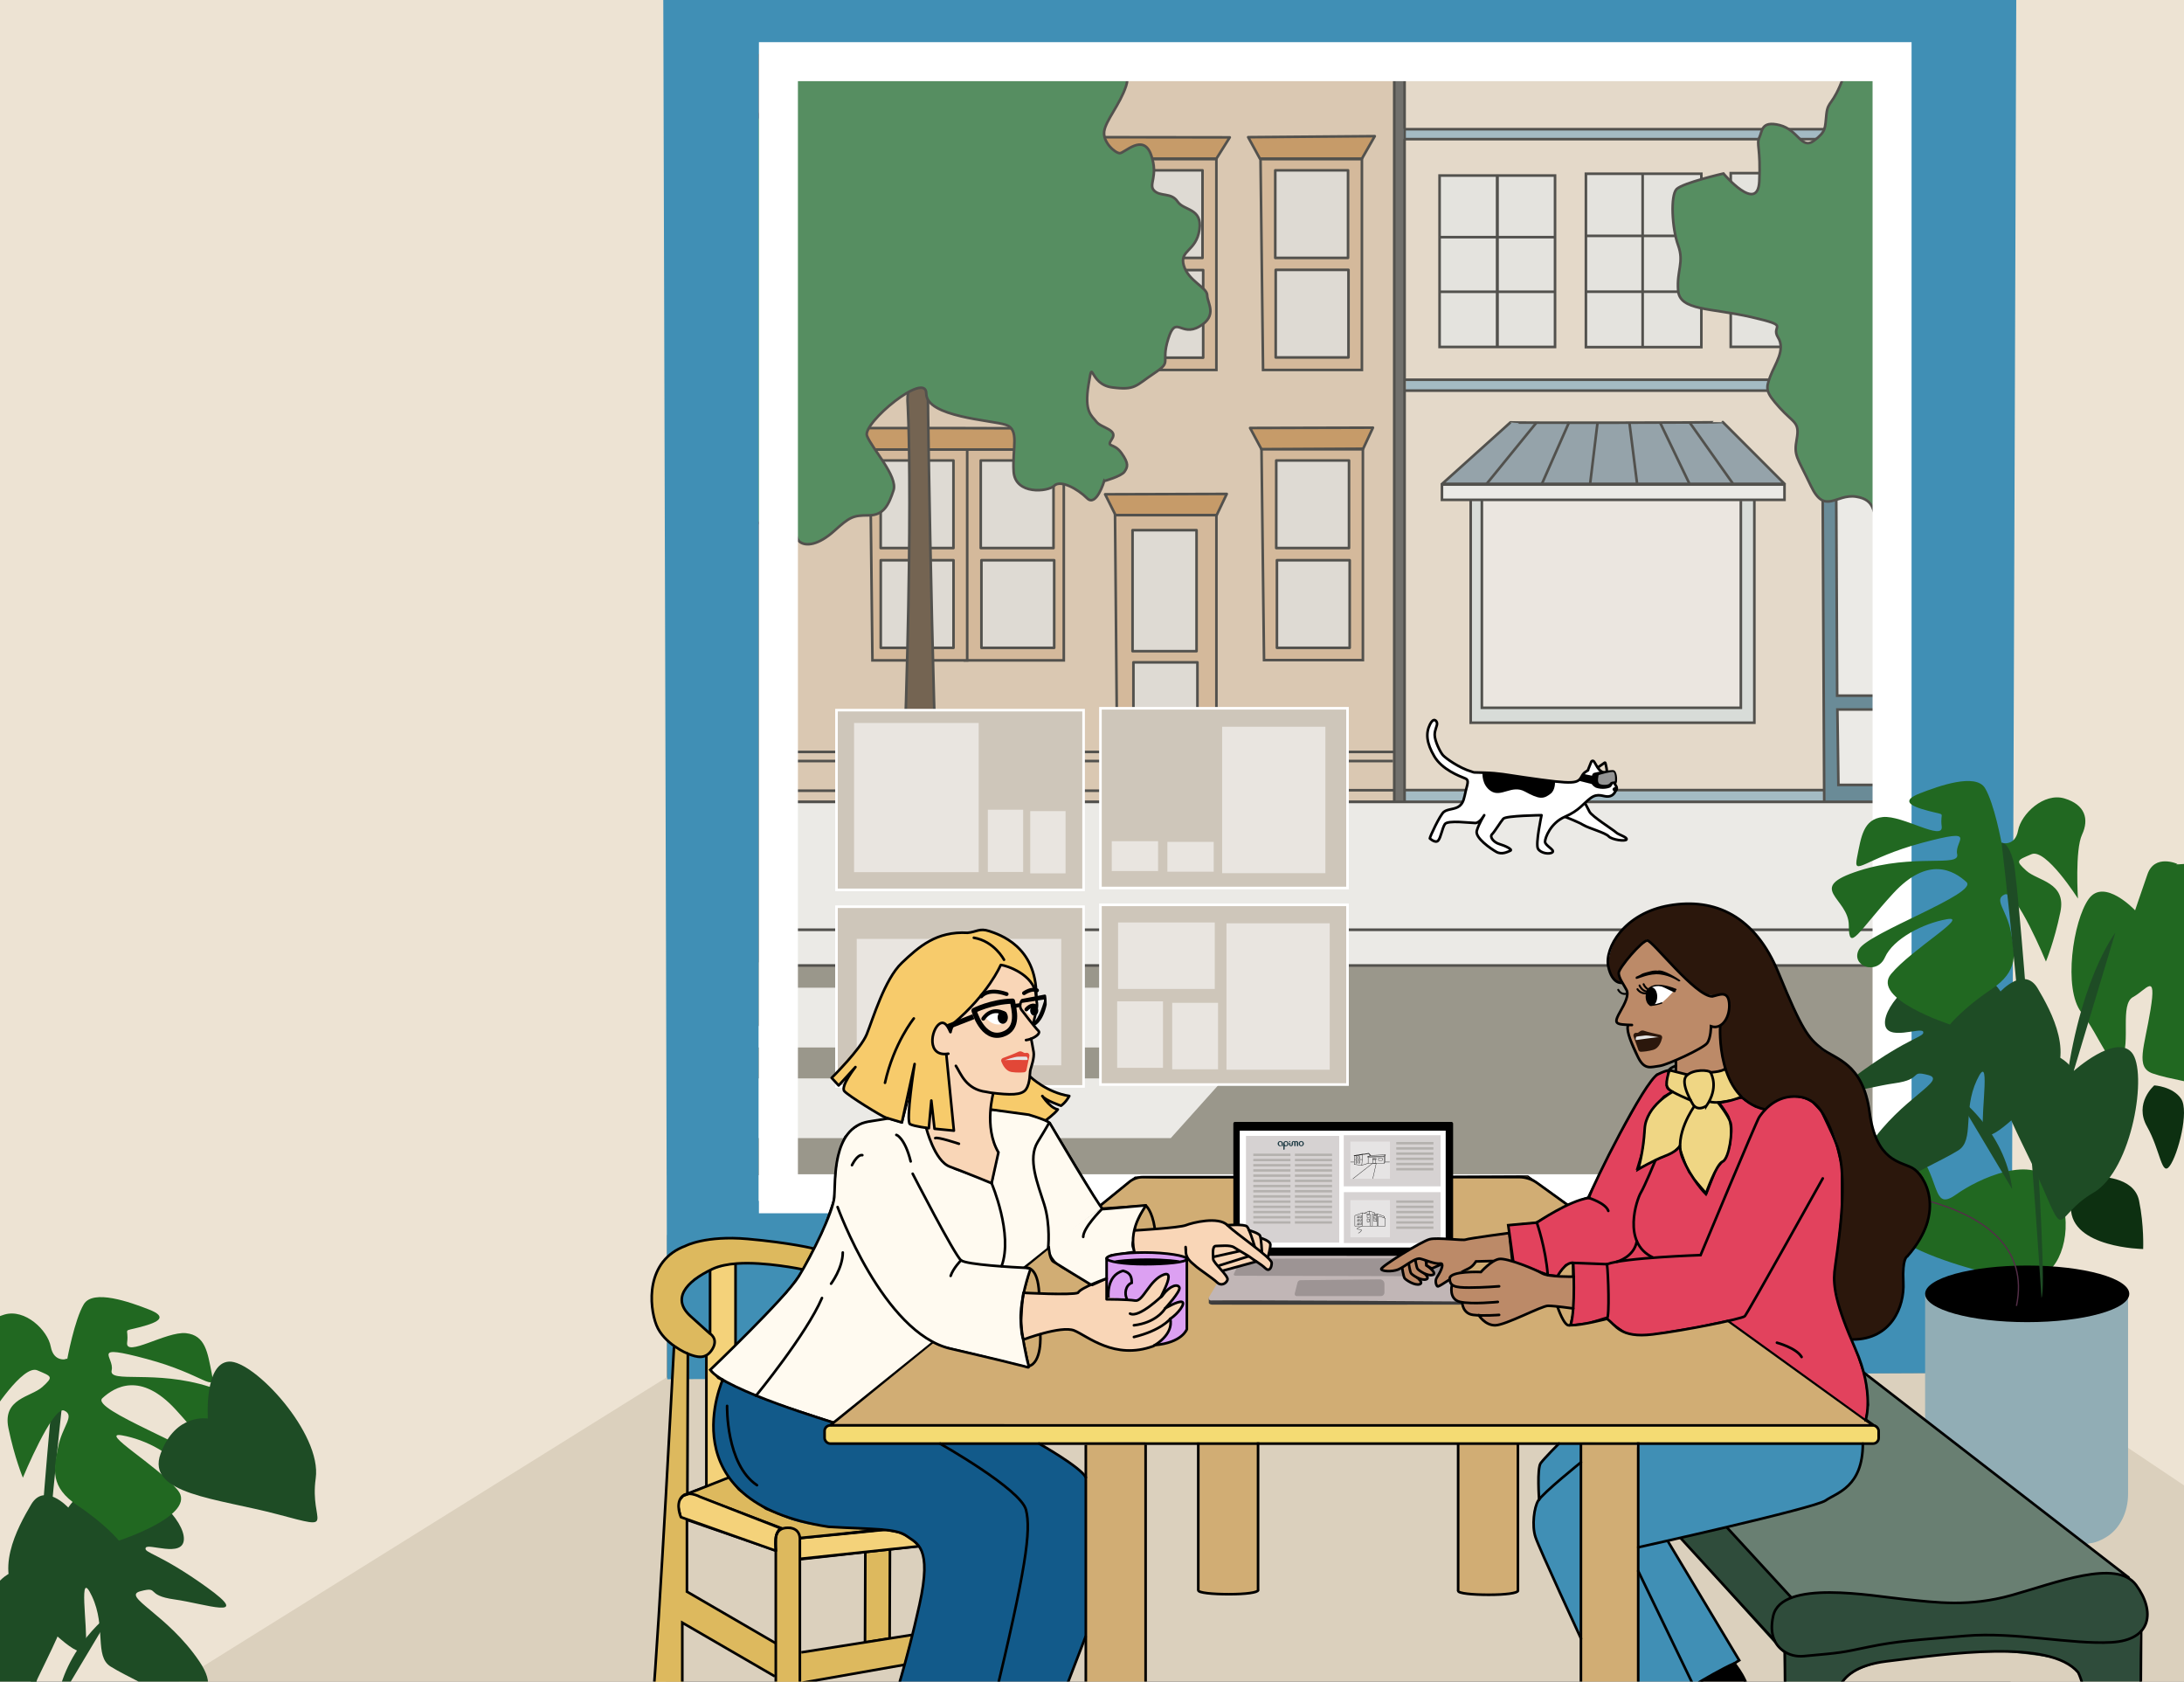<?xml version="1.0" encoding="UTF-8"?>
<svg xmlns="http://www.w3.org/2000/svg" xmlns:xlink="http://www.w3.org/1999/xlink" viewBox="0 0 1680.35 1293.55">
  <rect x="0" y="0" width="1680.35" height="1293.55" fill="#333333" stroke="none"/>
  <defs>
    <style>
      .cls-1 {
        fill: #2b170c;
      }

      .cls-2, .cls-3, .cls-4, .cls-5, .cls-6, .cls-7, .cls-8, .cls-9, .cls-10, .cls-11, .cls-12, .cls-13, .cls-14, .cls-15, .cls-16 {
        fill: none;
      }

      .cls-17 {
        fill: #e2c6a8;
      }

      .cls-3, .cls-18, .cls-19, .cls-4, .cls-5, .cls-20, .cls-21, .cls-22, .cls-23, .cls-24, .cls-7, .cls-25, .cls-26, .cls-27, .cls-8, .cls-9, .cls-10, .cls-28, .cls-29, .cls-30, .cls-31, .cls-32, .cls-11, .cls-33, .cls-12, .cls-13, .cls-34, .cls-35, .cls-36, .cls-37, .cls-15, .cls-16, .cls-38 {
        stroke: #000;
      }

      .cls-3, .cls-18, .cls-4, .cls-5, .cls-21, .cls-22, .cls-7, .cls-25, .cls-8, .cls-9, .cls-11, .cls-33 {
        stroke-linecap: round;
      }

      .cls-3, .cls-18, .cls-4, .cls-21, .cls-22, .cls-7, .cls-8, .cls-9, .cls-10, .cls-11, .cls-33 {
        stroke-linejoin: round;
      }

      .cls-3, .cls-15 {
        stroke-width: 4px;
      }

      .cls-18 {
        fill: #c17b2f;
      }

      .cls-18, .cls-19, .cls-5, .cls-21, .cls-22, .cls-23, .cls-7, .cls-25, .cls-26, .cls-27, .cls-29, .cls-30, .cls-31, .cls-32, .cls-33, .cls-12, .cls-34, .cls-39, .cls-37 {
        stroke-width: 2px;
      }

      .cls-19 {
        fill: #d8ae82;
      }

      .cls-19, .cls-5, .cls-20, .cls-23, .cls-24, .cls-6, .cls-25, .cls-26, .cls-27, .cls-28, .cls-29, .cls-30, .cls-31, .cls-32, .cls-12, .cls-13, .cls-35, .cls-36, .cls-14, .cls-39, .cls-37, .cls-15, .cls-16, .cls-38 {
        stroke-miterlimit: 10;
      }

      .cls-4, .cls-16 {
        stroke-width: 3px;
      }

      .cls-40 {
        fill: #408fb5;
      }

      .cls-41 {
        fill: #828078;
      }

      .cls-41, .cls-42, .cls-43, .cls-44 {
        opacity: .4;
      }

      .cls-45, .cls-28 {
        fill: #d1ad74;
      }

      .cls-46 {
        fill: #125a8a;
      }

      .cls-47 {
        fill: #939393;
      }

      .cls-20, .cls-48 {
        fill: #ddb95e;
      }

      .cls-21 {
        fill: #6f899b;
      }

      .cls-22, .cls-42, .cls-49, .cls-50, .cls-29, .cls-34 {
        fill: #fff;
      }

      .cls-23 {
        fill: #dfe8e8;
      }

      .cls-24 {
        fill: #fffaf0;
      }

      .cls-6 {
        stroke-width: 30px;
      }

      .cls-6, .cls-39 {
        stroke: #fff;
      }

      .cls-49 {
        opacity: .55;
      }

      .cls-26 {
        fill: #fff9f5;
      }

      .cls-51 {
        fill: #e24737;
      }

      .cls-52 {
        fill: #dca0f2;
      }

      .cls-27 {
        fill: #28607c;
      }

      .cls-53 {
        fill: #e5e5e5;
      }

      .cls-8, .cls-10 {
        stroke-width: .25px;
      }

      .cls-54 {
        fill: #f4e3ce;
      }

      .cls-55 {
        fill: #3d3d3d;
      }

      .cls-56 {
        fill: #ede3d3;
      }

      .cls-57 {
        fill: #f7cb6b;
      }

      .cls-58 {
        clip-path: url(#clippath-3);
      }

      .cls-59 {
        fill: #c1b6b6;
      }

      .cls-60 {
        fill: #f9d6b7;
      }

      .cls-61 {
        fill: #0d3011;
      }

      .cls-30, .cls-62 {
        fill: #bc8a68;
      }

      .cls-63 {
        fill: #dbd0bd;
      }

      .cls-43 {
        fill: #ceccc2;
      }

      .cls-31 {
        fill: #076622;
      }

      .cls-64 {
        fill: #697f72;
      }

      .cls-32 {
        fill: #382009;
      }

      .cls-65 {
        fill: #213d46;
      }

      .cls-66 {
        fill: #1e4c25;
      }

      .cls-67 {
        opacity: .19;
      }

      .cls-11 {
        stroke-width: 1.5px;
      }

      .cls-68 {
        fill: #f4db73;
      }

      .cls-33 {
        fill: #eae4df;
      }

      .cls-44 {
        fill: #dfd5b6;
      }

      .cls-13 {
        stroke-width: 10px;
      }

      .cls-69 {
        fill: #91adb5;
      }

      .cls-70, .cls-35 {
        fill: #f4d27a;
      }

      .cls-71 {
        fill: #2f4c3b;
      }

      .cls-36 {
        fill: #e2425d;
      }

      .cls-14 {
        stroke: #542e48;
      }

      .cls-72 {
        fill: #d6d2d2;
      }

      .cls-73 {
        fill: #89b0c6;
      }

      .cls-39 {
        fill: #cec6ba;
      }

      .cls-74 {
        fill: #216821;
      }

      .cls-75 {
        clip-path: url(#clippath);
      }

      .cls-37 {
        fill: #f4f3f2;
      }

      .cls-38 {
        fill: #efd684;
      }
    </style>
    <clipPath id="clippath">
      <rect class="cls-2" x="367.96" y="602.68" width="918.87" height="638.9"/>
    </clipPath>
    <clipPath id="clippath-3">
      <rect class="cls-2" x="983" y="877.73" width="20.19" height="6.73"/>
    </clipPath>
  </defs>
  <g id="RUE">
    <rect class="cls-44" x="452.87" y="740.25" width="1126.75" height="372.84"/>
    <g class="cls-75">
      <polygon class="cls-50" points="609.67 759.8 1003.63 759.8 962.4 805.74 569.17 805.74 609.67 759.8"/>
      <polygon class="cls-50" points="548.03 829.56 942 829.56 900.77 875.5 507.54 875.5 548.03 829.56"/>
      <polygon class="cls-50" points="481.78 904.05 875.74 904.05 834.51 949.99 441.29 949.99 481.78 904.05"/>
      <polygon class="cls-50" points="408.45 985.95 367.96 1031.88 761.19 1031.88 802.42 985.95 408.45 985.95"/>
    </g>
    <rect class="cls-54" x="1080.72" y="43.64" width="375.63" height="573.72"/>
    <rect class="cls-73" x="1080.69" y="608.48" width="321.94" height="7.72"/>
    <rect class="cls-17" x="610.29" y="43" width="461.98" height="574.52"/>
    <polygon class="cls-27" points="1403.53 617.03 1456.42 617.03 1456.42 346.29 1402.18 346.29 1403.53 617.03"/>
    <rect class="cls-73" x="1081.77" y="292.01" width="374.36" height="7.91"/>
    <rect class="cls-73" x="1079.69" y="99.09" width="376.73" height="7.91"/>
    <rect class="cls-37" x="1107.6" y="135.03" width="88.83" height="131.87"/>
    <rect class="cls-37" x="1220.18" y="133.65" width="88.83" height="133.38"/>
    <rect class="cls-37" x="1331.61" y="133.19" width="88.83" height="133.65"/>
    <line class="cls-12" x1="1152.02" y1="134.41" x2="1152.02" y2="266.9"/>
    <line class="cls-12" x1="1263.83" y1="133.28" x2="1263.83" y2="266.51"/>
    <line class="cls-12" x1="1375.64" y1="133.28" x2="1375.64" y2="266.54"/>
    <line class="cls-12" x1="1152.02" y1="134.41" x2="1152.02" y2="266.9"/>
    <line class="cls-12" x1="1107.2" y1="182.43" x2="1196.44" y2="182.43"/>
    <line class="cls-12" x1="1107.2" y1="224.44" x2="1196.44" y2="224.44"/>
    <line class="cls-12" x1="1220.54" y1="181.44" x2="1309.78" y2="181.44"/>
    <line class="cls-12" x1="1220.54" y1="224.39" x2="1309.78" y2="224.39"/>
    <line class="cls-12" x1="1330.82" y1="180.7" x2="1420.06" y2="180.7"/>
    <line class="cls-12" x1="1330.82" y1="224.39" x2="1420.06" y2="224.39"/>
    <polyline class="cls-12" points="1340.13 544.32 1140.87 544.32 1140.87 385.06"/>
    <line class="cls-29" x1="1080.8" y1="292.11" x2="1456.05" y2="292.11"/>
    <line class="cls-29" x1="1080.8" y1="300.48" x2="1456.11" y2="300.48"/>
    <line class="cls-29" x1="1080.8" y1="99.4" x2="1456.43" y2="99.4"/>
    <line class="cls-29" x1="1080.8" y1="107.04" x2="1456.43" y2="107.04"/>
    <rect class="cls-23" x="1131.54" y="384.19" width="218.24" height="171.76"/>
    <line class="cls-29" x1="1080.02" y1="607.78" x2="1403.28" y2="607.78"/>
    <line class="cls-29" x1="1080.67" y1="43.56" x2="1080.67" y2="616.77"/>
    <path class="cls-21" d="M1162.1,324.92l-52.52,47.28h263.4l-47.48-47.52c0,.47-163.4.71-163.4.24Z"/>
    <line class="cls-29" x1="1072.72" y1="43.56" x2="1072.72" y2="617.54"/>
    <line class="cls-29" x1="936.31" y1="585.43" x2="1071.76" y2="585.43"/>
    <line class="cls-29" x1="936.31" y1="578.41" x2="1072.12" y2="578.41"/>
    <line class="cls-29" x1="610.19" y1="608.25" x2="859.24" y2="608.25"/>
    <line class="cls-29" x1="936.31" y1="607.88" x2="1072.44" y2="607.88"/>
    <polyline class="cls-26" points="1140.13 384.47 1140.13 544.47 1339.39 544.47 1339.39 385.23"/>
    <polyline class="cls-18" points="970.57 345.65 1046.01 345.23 1048.81 345.18 1056.33 328.98 961.81 329.22 970.58 345.62"/>
    <polyline class="cls-18" points="858.02 396.2 933.58 396.2 936.1 396.27 943.86 379.95 850.27 380.22 858.28 396.27"/>
    <polygon class="cls-18" points="826.37 329.57 731.2 329.31 660.62 329.3 669.49 345.82 816.05 345.82 818.61 345.88 826.37 329.57"/>
    <circle cx="928.39" cy="504.09" r="4.79"/>
    <line class="cls-12" x1="1182.29" y1="324.91" x2="1143.3" y2="372.83"/>
    <line class="cls-12" x1="1207.3" y1="324.67" x2="1186.44" y2="371.97"/>
    <line class="cls-12" x1="1229.1" y1="325.31" x2="1223.48" y2="371.71"/>
    <line class="cls-12" x1="1253.65" y1="325.14" x2="1259.52" y2="371.69"/>
    <line class="cls-12" x1="1277.25" y1="325.05" x2="1299.77" y2="371.97"/>
    <line class="cls-12" x1="1299.77" y1="324.67" x2="1333.32" y2="372.09"/>
    <polygon class="cls-29" points="1414.46 603.78 1445.76 603.78 1445.76 545.77 1413.66 545.77 1414.46 603.78"/>
    <polygon class="cls-29" points="1413.5 535.15 1445.36 535.15 1445.36 359.5 1412.68 359.5 1413.5 535.15"/>
    <polygon class="cls-19" points="859.84 616.85 935.9 616.85 935.9 396.27 857.89 396.27 859.84 616.85"/>
    <polygon class="cls-19" points="972.53 507.78 1048.6 507.78 1048.6 345.62 970.58 345.62 972.53 507.78"/>
    <polygon class="cls-19" points="742.4 507.99 818.47 507.99 818.47 345.82 740.45 345.82 742.4 507.99"/>
    <polygon class="cls-19" points="671.25 507.99 744.16 507.99 744.16 345.82 669.38 345.82 671.25 507.99"/>
    <polygon class="cls-18" points="1057.74 104.75 960.41 105.53 960.33 105.51 969.35 122.03 1045.26 122.03 1047.87 122.03 1057.74 104.75"/>
    <polygon class="cls-19" points="971.78 284.59 1047.84 284.59 1047.84 122.42 969.83 122.42 971.78 284.59"/>
    <polygon class="cls-18" points="946.17 105.66 844.05 105.53 843.98 105.51 852.99 122.03 933.29 122.03 935.9 122.03 946.17 105.66"/>
    <polygon class="cls-19" points="855.42 284.59 935.88 284.59 935.88 122.42 853.47 122.42 855.42 284.59"/>
    <polygon class="cls-18" points="829.59 105.66 732.94 105.53 732.87 105.51 741.88 122.03 817.8 122.03 820.41 122.03 829.59 105.66"/>
    <polygon class="cls-19" points="744.31 284.59 820.38 284.59 820.38 122.42 742.36 122.42 744.31 284.59"/>
    <polygon class="cls-18" points="716.65 105.66 625.71 105.53 625.64 105.51 634.65 122.03 704.71 122.03 707.32 122.03 716.65 105.66"/>
    <polygon class="cls-19" points="637.08 284.59 707.3 284.59 707.3 122.42 635.13 122.42 637.08 284.59"/>
    <line class="cls-29" x1="610.19" y1="585.43" x2="858.8" y2="585.43"/>
    <line class="cls-29" x1="610.19" y1="578.41" x2="859.45" y2="578.41"/>
    <line class="cls-29" x1="610.19" y1="616.86" x2="859.24" y2="616.86"/>
    <line class="cls-29" x1="936.57" y1="616.84" x2="1072.7" y2="616.84"/>
    <line class="cls-29" x1="1079.98" y1="617.03" x2="1403.24" y2="617.03"/>
    <rect class="cls-29" x="1109.42" y="372.73" width="263.56" height="11.77"/>
    <rect class="cls-33" x="677.59" y="354.22" width="55.99" height="67.38"/>
    <rect class="cls-33" x="677.64" y="430.96" width="55.99" height="67.38"/>
    <rect class="cls-33" x="754.58" y="354.22" width="55.99" height="67.38"/>
    <rect class="cls-33" x="755.1" y="430.96" width="55.99" height="67.38"/>
    <rect class="cls-33" x="981.93" y="354.22" width="55.99" height="67.38"/>
    <rect class="cls-33" x="982.45" y="430.96" width="55.99" height="67.38"/>
    <rect class="cls-33" x="871.37" y="407.83" width="49.25" height="93.09"/>
    <rect class="cls-33" x="872.05" y="509.49" width="49.25" height="92.59"/>
    <rect class="cls-33" x="981.18" y="131.02" width="55.99" height="67.38"/>
    <rect class="cls-33" x="981.52" y="207.59" width="55.99" height="67.38"/>
    <rect class="cls-33" x="864.82" y="131.02" width="60.38" height="67.38"/>
    <rect class="cls-33" x="865.34" y="207.76" width="60.38" height="67.38"/>
    <rect class="cls-33" x="753.71" y="131.02" width="55.99" height="67.38"/>
    <rect class="cls-33" x="754.23" y="207.76" width="55.99" height="67.38"/>
    <rect class="cls-33" x="646.48" y="131.02" width="50.14" height="67.38"/>
    <rect class="cls-33" x="647" y="207.76" width="50.14" height="67.38"/>
    <rect class="cls-34" x="610.86" y="616.87" width="845.56" height="98.51"/>
    <rect class="cls-34" x="610.86" y="715.25" width="845.59" height="27.44"/>
    <g>
      <path class="cls-32" d="M691.99,677.28s10.93,9.82,32.79,0c-6.11-56.08-10.91-354.06-10.91-377.91-16.8-15.25-15.61,9.25-15.61,9.25,0,0,6,86-6.26,368.66Z"/>
      <path class="cls-31" d="M849.56,370.03s-6,20.41-13.21,13.21-20.41-14.41-25.22-9.61c-4.8,4.8-30.02,7.21-31.22-10.81s4.8-32.42-6-36.03c-10.81-3.6-61.24-6-61.24-24.02s-49.24,22.82-45.63,32.42c3.6,9.61,24.02,31.22,20.41,42.03-3.6,10.81-7.21,19.21-19.21,19.21s-14.41,1.2-26.42,12.01-21.62,12.01-26.42,8.41c-4.8-3.6-1.2-14.41-16.81-16.81-15.61-2.4-24.02,14.41-34.82-8.41-10.81-22.82-13.21-22.82-10.81-36.03,2.4-13.21-2.4-12.01-13.21-24.02-10.81-12.01-10.81-14.41-7.21-24.02,3.6-9.61,12.01-20.41,6-30.02-6-9.61,10.81-8.41-20.41-15.61-31.22-7.21-55.24-4.8-56.44-20.41-1.2-15.61,4.8-21.62,0-34.82-4.8-13.21-6-38.43-1.2-43.23,4.8-4.8,36.03-12.01,36.03-12.01,0,0,26.42,31.22,27.62,6,1.2-25.22-2.4-28.82,0-33.62s1.2-13.21,15.61-9.61c14.41,3.6,16.81,19.21,26.42,12.01,9.61-7.21,8.41-9.61,9.61-20.41,1.2-10.81,4.8-6,13.21-28.82,8.41-22.82,21.62-6,25.22-31.22,3.6-25.22-15.61-20.41,8.41-32.42s31.22-14.41,36.03-9.61c4.8,4.8,18.01,6,16.81-6-1.2-12.01-4.8-10.81-2.4-19.21s9.61-9.61,12.01-13.21,3.6-15.61,9.61-21.62c6-6,10.81-16.81,20.41-13.21s14.41,1.2,16.81,7.21,3.6,9.61,3.6,14.41-1.2,8.41,8.41,10.81c9.61,2.4,18.01,3.6,16.81,13.21-1.2,9.61-4.8,15.61,2.4,16.81s7.21-10.81,13.21,0c6,10.81,4.8,16.81,3.6,21.62s-2.4,20.41,6,18.01,7.21-1.2,12.01-8.41c4.8-7.21,20.41-13.21,21.62-6,1.2,7.21,9.61,15.61,14.41,12.01s14.41-2.4,15.61,4.8-3.6,16.81,1.2,20.41,20.41-3.6,15.61,10.81c-4.8,14.41-15.61,26.42-16.81,34.82s8.41,16.81,12.01,16.81,18.01-15.61,24.02,1.2c6,16.81-2.4,22.82,2.4,27.62s13.21,1.2,18.01,8.41c4.8,7.21,19.21,4.8,16.81,21.62-2.4,16.81-15.61,15.61-12.01,27.62,3.6,12.01,18.01,16.81,18.01,22.82s8.41,15.61-6,24.02c-14.41,8.41-18.01-9.61-24.02,9.61s3.6,16.81-10.81,26.42c-14.41,9.61-14.41,13.21-32.42,10.81-18.01-2.4-14.41-24.02-18.01-2.4-3.6,21.62,2.4,24.02,6,28.82s16.81,6,12.01,13.21,1.2,2.4,7.21,10.81c6,8.41,4.8,10.81,2.4,14.41s-15.61,7.21-15.61,7.21Z"/>
    </g>
    <g>
      <path class="cls-32" d="M1521.45,659.3s10.93,9.82,32.79,0c-6.11-56.08-10.91-354.06-10.91-377.91-16.8-15.25-15.61,9.25-15.61,9.25,0,0,6,86-6.26,368.66Z"/>
      <path class="cls-31" d="M1679.02,352.05s-6,20.41-13.21,13.21-20.41-14.41-25.22-9.61c-4.8,4.8-30.02,7.21-31.22-10.81-1.2-18.01,4.8-32.42-6-36.03-10.81-3.6-61.24-6-61.24-24.02s-49.24,22.82-45.63,32.42c3.6,9.61,24.02,31.22,20.41,42.03-3.6,10.81-7.21,19.21-19.21,19.21s-14.41,1.2-26.42,12.01c-12.01,10.81-21.62,12.01-26.42,8.41-4.8-3.6-1.2-14.41-16.81-16.81-15.61-2.4-24.02,14.41-34.82-8.41-10.81-22.82-13.21-22.82-10.81-36.03,2.4-13.21-2.4-12.01-13.21-24.02-10.81-12.01-10.81-14.41-7.21-24.02,3.6-9.61,12.01-20.41,6-30.02-6-9.61,10.81-8.41-20.41-15.61-31.22-7.21-55.24-4.8-56.44-20.41s4.8-21.62,0-34.82c-4.8-13.21-6-38.43-1.2-43.23,4.8-4.8,36.03-12.01,36.03-12.01,0,0,26.42,31.22,27.62,6,1.2-25.22-2.4-28.82,0-33.62,2.4-4.8,1.2-13.21,15.61-9.61,14.41,3.6,16.81,19.21,26.42,12.01,9.61-7.21,8.41-9.61,9.61-20.41,1.2-10.81,4.8-6,13.21-28.82,8.41-22.82,21.62-6,25.22-31.22,3.6-25.22-15.61-20.41,8.41-32.42,24.02-12.01,31.22-14.41,36.03-9.61,4.8,4.8,18.01,6,16.81-6-1.2-12.01-4.8-10.81-2.4-19.21,2.4-8.41,9.61-9.61,12.01-13.21s3.6-15.61,9.61-21.62c6-6,10.81-16.81,20.41-13.21s14.41,1.2,16.81,7.21c2.4,6,3.6,9.61,3.6,14.41s-1.2,8.41,8.41,10.81,18.01,3.6,16.81,13.21c-1.2,9.61-4.8,15.61,2.4,16.81,7.21,1.2,7.21-10.81,13.21,0,6,10.81,4.8,16.81,3.6,21.62-1.2,4.8-2.4,20.41,6,18.01s7.21-1.2,12.01-8.41,20.41-13.21,21.62-6c1.2,7.21,9.61,15.61,14.41,12.01,4.8-3.6,14.41-2.4,15.61,4.8,1.2,7.21-3.6,16.81,1.2,20.41s20.41-3.6,15.61,10.81c-4.8,14.41-15.61,26.42-16.81,34.82-1.2,8.41,8.41,16.81,12.01,16.81s18.01-15.61,24.02,1.2c6,16.81-2.4,22.82,2.4,27.62,4.8,4.8,13.21,1.2,18.01,8.41,4.8,7.21,19.21,4.8,16.81,21.62-2.4,16.81-15.61,15.61-12.01,27.62,3.6,12.01,18.01,16.81,18.01,22.82s8.41,15.61-6,24.02c-14.41,8.41-18.01-9.61-24.02,9.61-6,19.21,3.6,16.81-10.81,26.42-14.41,9.61-14.41,13.21-32.42,10.81-18.01-2.4-14.41-24.02-18.01-2.4-3.6,21.62,2.4,24.02,6,28.82s16.81,6,12.01,13.21c-4.8,7.21,1.2,2.4,7.21,10.81,6,8.41,4.8,10.81,2.4,14.41-2.4,3.6-15.61,7.21-15.61,7.21Z"/>
    </g>
  </g>
  <g id="OPACITÉ_VITRE" data-name="OPACITÉ VITRE">
    <rect class="cls-43" x="-9.77" y="-127.83" width="2122.06" height="1346.76"/>
    <polyline class="cls-13" points="1005.69 884.59 1013.86 876.43 1022.1 884.66"/>
  </g>
  <g id="MUR_ET_SOL" data-name="MUR ET SOL">
    <polyline class="cls-56" points="-367.99 -432.89 -364.36 1483.26 511.95 1476.76 516.38 -430.72"/>
    <polyline class="cls-56" points="1550.04 -429.89 1546.6 1479.82 2414.24 1479.24 2418.58 -427.72"/>
    <polyline class="cls-63" points="512.53 1059.76 1551.3 1056.09 2184.25 1480.47 -163.79 1481.29"/>
  </g>
  <g id="CHAT_CASQUE" data-name="CHAT CASQUE">
    <g>
      <path class="cls-29" d="M1204.05,628.3s10.2,3.9,14.1,6.3,17.1,6,19.5,8.7,13.2,4.2,13.8,2.4c.6-1.8-6.3-3.6-8.1-5.4-1.8-1.8-18.6-12.3-20.4-15.9-1.8-3.6-3.46-6.7-3.46-6.7"/>
      <path class="cls-22" d="M1221.6,592.74l2.62-6.53c.17-.61.76-1.02,1.39-.94,1.22.16,1.98,3.27,4.68,6.57,2.97,3.63,8.7,3,10.05,7.35,1.16,3.74,4.5,5.7,3.3,8.1s-2.4,5.1-6.3,5.4-7.8-3-13.5,1.2c-5.7,4.2-8.7,9.6-19.8,14.4-11.1,4.8-15.3,16.2-15.3,19.2s7.8,6.3,5.7,8.1c-2.1,1.8-9,.9-11.1-2.7-2.1-3.6,2.7-25.8,2.7-25.8,0,0-27.3.3-29.4,2.7-2.1,2.4-6.6,9.9-8.7,12s1.5,6.3,5.7,7.5,10.5,4.2,8.4,5.1-6.6,3.3-10.8.9c-4.2-2.4-16.5-10.8-15-16.2,1.5-5.4,5.7-12,5.7-12,0,0-3.3,6-6.9,6s-21.3-2.4-23.4.9-3,10.2-5.1,12.6-6.45-1.65-6.45-1.65c0-1.2,7.8-18,10.8-20.4s8.7-1.8,12-4.5,3.6-6.3,4.8-11.4,2.85-8.55-.15-9.75c-4.87-1.95-18-6.9-24-17.1s-6.72-17.76-3.3-24.6c2.7-5.4,5.1-3,5.4-.9s-1.8,4.8-1.8,9c0,4.59,4.2,13.2,6.3,15.6s12.6,9.9,21.9,12.6c3.12.9-.9.6,10.2.9,11.1.3,16.27,1.52,30.6,3.6,40.12,5.81,41.07,4.86,44.5-1.44.61-1.11,1.47-2.06,2.53-2.76l2.02-1.35"/>
      <path class="cls-7" d="M1229.4,590.34l5.12-3.57c.19-.21.54-.13.62.14.41,1.41,1.56,6.18,1.16,8.23"/>
      <path d="M1140.63,594.84s-.73,8.9,6.37,13.63c7.97,5.3,16.12-5.06,26.13.38,11.15,6.06,14.24,6.1,19.92,1.7,3.66-2.84,3.35-8.9,3.35-8.9,0,0-15.22-2.01-22.79-3.51-3.82-.76-19.2-3-19.2-3l-13.77-.3Z"/>
      <path d="M1227.9,605.94s-3.3-1.68-3.3-3.6c0-2.85-.34-7.09,1.8-7.8s13.45-2.49,15-2.1c2.85.71,2.94,7.04,2.7,8.62-.6,3.98-2.29,1.17-3,1.88s-1.03,1.99-2.1,2.7-6.11,2.08-11.1.3Z"/>
      <path d="M1225.8,596.94l-7.71-1.65c-.4-.09-.81.13-.96.51l-2.74,4.74,12,3-.6-6.6Z"/>
      <path class="cls-47" d="M1230,596.25s-1.61,5.67.8,6.8c2.41,1.13,6.96.85,7.76-.57s3.25-1.35,3.78-1.35.5-6.31-.84-7.16-11.5,2.27-11.5,2.27Z"/>
      <path d="M1242.48,608.88c-1.99-.26-2.48-2.42-.54-3.23.82-.28,2-1.09,2.71-.24.64.9.11,2.73-.83,3.23-.22.59-.89.43-1.33.24"/>
    </g>
  </g>
  <g id="VITRE">
    <g>
      <path class="cls-40" d="M509.08-431.73l4.29,1492.71,1034.21-5.06,5.22-1485.96-1043.72-1.69ZM1464.31,923.79h-880.65V41.6h880.65v882.19Z"/>
      <rect class="cls-6" x="598.91" y="47.43" width="856.83" height="870.87"/>
    </g>
  </g>
  <g id="ANNONCE">
    <rect class="cls-39" x="643.58" y="697.47" width="190.11" height="138.26"/>
    <rect class="cls-39" x="643.59" y="546.27" width="190.11" height="138.26"/>
    <rect class="cls-39" x="846.66" y="696.03" width="190.11" height="138.26"/>
    <rect class="cls-39" x="846.66" y="544.84" width="190.11" height="138.26"/>
    <rect class="cls-49" x="659.15" y="722.23" width="157.37" height="97.25"/>
    <rect class="cls-49" x="657.11" y="556.15" width="95.89" height="114.76"/>
    <rect class="cls-49" x="940.31" y="559.05" width="79.43" height="112.63"/>
    <rect class="cls-49" x="943.64" y="710.25" width="79.43" height="112.63"/>
    <rect class="cls-49" x="901.88" y="771.41" width="35.26" height="51.15"/>
    <rect class="cls-49" x="860.24" y="709.6" width="74.39" height="51.15"/>
    <rect class="cls-49" x="859.54" y="770.27" width="35.26" height="51.15"/>
    <rect class="cls-49" x="792.66" y="623.95" width="27.17" height="47.87"/>
    <rect class="cls-49" x="760.03" y="622.88" width="27.17" height="47.87"/>
    <rect class="cls-49" x="898.17" y="647.6" width="35.64" height="22.94"/>
    <rect class="cls-49" x="855.38" y="647.09" width="35.64" height="22.94"/>
  </g>
  <g id="PLANTES">
    <g>
      <path class="cls-74" d="M1428.26,950.05c-43.2.8-46.4-4.8-40-32,6.4-27.2,32-11.2,48.79-20,16.8-8.8,29.6-27.2,42.4-6.4,12.8,20.8,8.8,39.2,25.6,27.2,16.8-12,59.19-32,75.19-8,16,24,8.8,58.39-5.6,67.99-14.4,9.6-23.2,29.6-23.2,29.6,0,0,1.6-24.8-19.2-28.8-20.8-4-67.44-18.87-76.06-31.8"/>
      <g>
        <path class="cls-69" d="M1607.91,1187.09c-28.22,8.8-31.06,6.4-48.79,6.4s-37.49-1.6-52.36-7.2c-1.71-.08-12.34-2.93-18.78-12.12-4.21-6.01-6.81-14.3-6.81-23.46v-155.42h156.15v153.8c0,14.42-6.41,26.05-14.9,32.07-4.99,3.54-11.14,5.93-14.51,5.93Z"/>
        <ellipse cx="1559.71" cy="995.28" rx="78.54" ry="21.77"/>
        <g>
          <path class="cls-14" d="M1417.06,914.16s152.78,1.6,134.39,90.39"/>
          <path class="cls-66" d="M1539.2,762.68s18.26-19.85,28.58-2.38,30.17,53.19,6.35,76.22c-23.82,23.02-46.84,46.84-48.43,32.55s6.35-61.93-4.76-38.11c-11.12,23.82-1.59,46.05-14.29,53.99-12.7,7.94-37.32,18.26-39.7,23.02-2.38,4.76-53.19,9.53-28.58-26.99,24.61-36.52,60.34-50.02,45.26-53.99-15.09-3.97-3.18,3.18-26.2,6.35-23.02,3.18-61.13,16.67-24.61-9.53,36.52-26.2,48.43-26.2,46.84-30.17-1.59-3.97-28.58,7.94-29.38-6.35-.79-14.29,25.41-42.08,51.61-42.87s37.32,18.26,37.32,18.26Z"/>
          <path class="cls-61" d="M1657.5,834.93s-15.88,13.5-5.56,31.76,11.12,38.9,17.47,30.17c6.35-8.73,15.09-42.08,8.73-51.61s-20.64-10.32-20.64-10.32Z"/>
          <path class="cls-61" d="M1613.99,905.23s27.79-.79,31.76,18.26c3.97,19.05,3.18,37.32,3.18,37.32,0,0-55.58-.79-55.58-31.76s20.64-23.82,20.64-23.82Z"/>
          <path class="cls-74" d="M1539.99,648.35s10.32,3.18,12.7-9.53c2.38-12.7,19.85-29.38,35.73-24.61s19.05,15.88,13.5,27.79c-5.56,11.91-3.18,49.23-3.18,49.23,0,0-24.61-38.9-35.73-34.14-11.12,4.76-12.7,4.76-3.97,12.7,8.73,7.94,30.96,8.73,26.2,31.76-4.76,23.02-11.12,38.11-11.12,38.11,0,0-23.02-55.58-31.76-51.61s1.59,11.91,4.76,28.58c3.18,16.67,6.35,30.17-15.09,44.46-21.44,14.29-31.76,26.99-31.76,26.99,0,0-61.13-19.85-45.26-38.9s61.13-45.26,42.87-42.08c-18.26,3.18-41.29,15.09-47.64,29.38-6.35,14.29-26.99,6.35-19.85-6.35,7.15-12.7,92.1-42.87,82.57-51.61-9.53-8.73-29.38-20.64-56.37,8.73-26.99,29.38-34.14,46.05-34.14,24.61s-34.14-28.58,7.94-42.08,77.81-2.38,75.43-12.7c-2.38-10.32,17.47-20.64-26.99-8.73-44.46,11.91-53.19,26.99-50.02,11.12,3.18-15.88,4.76-29.38,19.85-30.96,15.09-1.59,46.84,19.05,45.26,7.15-1.59-11.91,4.76-7.94-10.32-11.91-15.09-3.97-20.64-7.94-6.35-13.5,14.29-5.56,42.87-15.88,50.02-3.97,7.15,11.91,12.7,42.08,12.7,42.08Z"/>
          <path class="cls-74" d="M1642.73,700.28s-23.82-25.41-35.73-8.73c-11.91,16.67-19.85,69.07-5.56,87.34,14.29,18.26,23.82,48.43,30.96,35.73,7.15-12.7-1.59-42.08,8.73-47.64s18.26-19.85,13.5,9.53-11.91,44.46,1.59,49.23c13.5,4.76,32.55,6.35,36.52,10.32s1.59,23.82,18.26-8.73c16.67-32.55,41.29-39.7,12.7-58.75-28.58-19.05-54.78-23.82-29.38-26.2,25.41-2.38,23.02-3.97,29.38-10.32,6.35-6.35,26.2,4.76,5.56-17.47s-24.61-30.96-30.96-39.7-7.94-11.12-17.47-10.32c-9.53.79-5.56,0-5.56,0,0,0-17.47-7.94-23.02,7.94s-9.53,27.79-9.53,27.79Z"/>
          <path class="cls-66" d="M1539.99,648.35s17.82,147.44,30.68,349.96c6.43-8.57-17.14-319.32-21.43-335.39s-9.25-14.57-9.25-14.57Z"/>
          <path class="cls-66" d="M1627.46,717.57s-30,38.58-39.65,131.8"/>
          <path class="cls-66" d="M1505.31,842.94s37.5,26.79,42.86,71.79"/>
          <path class="cls-66" d="M1595.57,823.81s31.76-28.58,44.46-14.29c12.7,14.29.79,90.51-29.38,107.98-30.17,17.47-20.64,38.9-39.7-5.56-19.05-44.46-50.81-89.72-19.05-100.04,31.76-10.32,43.67,11.91,43.67,11.91Z"/>
        </g>
      </g>
    </g>
    <g>
      <g>
        <path class="cls-66" d="M52.54,1159.71s-18.26-19.85-28.58-2.38c-10.32,17.47-30.17,53.19-6.35,76.22,23.82,23.02,46.84,46.84,48.43,32.55,1.59-14.29-6.35-61.93,4.76-38.11,11.12,23.82,1.59,46.05,14.29,53.99,12.7,7.94,37.32,18.26,39.7,23.02s53.19,9.53,28.58-26.99c-24.61-36.52-60.34-50.02-45.26-53.99,15.09-3.97,3.18,3.18,26.2,6.35,23.02,3.18,61.13,16.67,24.61-9.53-36.52-26.2-48.43-26.2-46.84-30.17s28.58,7.94,29.38-6.35c.79-14.29-25.41-42.08-51.61-42.87-26.2-.79-37.32,18.26-37.32,18.26Z"/>
        <path class="cls-66" d="M51.74,1045.38s-17.82,147.44-30.68,349.96c-6.43-8.57,17.14-319.32,21.43-335.39s9.25-14.57,9.25-14.57Z"/>
        <path class="cls-66" d="M-35.73,1114.6s30,38.58,39.65,131.8"/>
        <path class="cls-66" d="M86.43,1239.97s-37.5,26.79-42.86,71.79"/>
        <path class="cls-66" d="M-3.83,1220.85s-31.76-28.58-44.46-14.29c-12.7,14.29-.79,90.51,29.38,107.98,30.17,17.47,20.64,38.9,39.7-5.56,19.05-44.46,50.81-89.72,19.05-100.04-31.76-10.32-43.67,11.91-43.67,11.91Z"/>
        <path class="cls-74" d="M51.74,1045.38s-10.32,3.18-12.7-9.53c-2.38-12.7-19.85-29.38-35.73-24.61s-19.05,15.88-13.5,27.79c5.56,11.91,3.18,49.23,3.18,49.23,0,0,24.61-38.9,35.73-34.14s12.7,4.76,3.97,12.7c-8.73,7.94-30.96,8.73-26.2,31.76s11.12,38.11,11.12,38.11c0,0,23.02-55.58,31.76-51.61,8.73,3.97-1.59,11.91-4.76,28.58s-6.35,30.17,15.09,44.46c21.44,14.29,31.76,26.99,31.76,26.99,0,0,61.13-19.85,45.26-38.9-15.88-19.05-61.13-45.26-42.87-42.08,18.26,3.18,41.29,15.09,47.64,29.38,6.35,14.29,26.99,6.35,19.85-6.35-7.15-12.7-92.1-42.87-82.57-51.61s29.38-20.64,56.37,8.73c26.99,29.38,34.14,46.05,34.14,24.61,0-21.44,34.14-28.58-7.94-42.08-42.08-13.5-77.81-2.38-75.43-12.7,2.38-10.32-17.47-20.64,26.99-8.73,44.46,11.91,53.19,26.99,50.02,11.12s-4.76-29.38-19.85-30.96-46.84,19.05-45.26,7.15-4.76-7.94,10.32-11.91,20.64-7.94,6.35-13.5c-14.29-5.56-42.87-15.88-50.02-3.97-7.15,11.91-12.7,42.08-12.7,42.08Z"/>
      </g>
      <path class="cls-66" d="M159.92,1091.2s-2.86-42.63,16.23-43.79c19.09-1.16,71.67,55.29,66.76,89.8-4.9,34.52,17.84,40.27-28.89,27.78-46.73-12.48-101.94-15.46-90.44-46.81,11.5-31.35,36.34-26.98,36.34-26.98Z"/>
    </g>
  </g>
  <g id="BANC_VERT" data-name="BANC VERT">
    <path class="cls-71" d="M1291.31,1181.95l73.05,81.04,7.99,8.56.57,43.95,40.52-1.14s-13.13-29.11,43.95-37.1c57.07-7.99,73.48-7.18,73.48-7.18,0,0,50.22,2.49,61.21,10.03,13.51,9.27,12.56,34.81,12.56,34.81l43.14-.93-1.48-57.86s6.95-5.26,5.81-14.39c-1.14-9.13-4.11-18.98-13.24-26.97-9.13-7.99-206.02-159.54-206.02-159.54l-141.54,126.7Z"/>
    <path class="cls-64" d="M1327.97,1173.53l50.13,55.59s13.3-3.75,18.42-4.09,34.79,1.02,48.43,2.73,46.04,6.48,61.39,5.46,35.81-4.43,54.57-9.89c18.76-5.46,46.72-15.69,62.75-12.96s15.69,4.09,15.69,4.09l-205.64-159.26-105.72,118.34Z"/>
    <g>
      <path class="cls-5" d="M1387.66,1273.98c-5.47.49-11.02-.81-15.51-3.97-5.86-4.12-11.23-12.01-7.87-26.96,6.41-28.49,76.2-15.31,101.12-12.82,24.93,2.49,49.49,6.05,82.61-3.2,33.11-9.26,80.47-28.13,95.43-7.83,14.96,20.3,12.11,42.37-18.87,44.15-30.98,1.78-74.42-8.19-112.16-4.99s-52.34,3.92-74.78,8.55c-21.44,4.42-19.14,4.29-49.98,7.07Z"/>
      <line class="cls-5" x1="1365.27" y1="1261.97" x2="1293.35" y2="1183.49"/>
      <line class="cls-5" x1="1637.75" y1="1213.5" x2="1434.26" y2="1056.06"/>
      <path class="cls-5" d="M1373.19,1271.54l.36,42.73h40.24s-9.26-30.62,37.74-36.32c47-5.7,125.34-17.45,147.41,8.55,2.49,4.99,6.05,16.74,6.05,28.49,14.24.36,42.02-1.07,42.02-1.07l.36-59.11"/>
      <line class="cls-5" x1="1377.82" y1="1228.46" x2="1328.73" y2="1175.07"/>
    </g>
  </g>
  <g id="CHAISES_COULEURS" data-name="CHAISES COULEURS">
    <polygon class="cls-48" points="665.44 1267.18 685.71 1267.94 684.47 1191.54 679.32 1192.22 665.55 1193.7 665.44 1267.18"/>
    <path class="cls-12" d="M684.72,1191.73l-.25,68.59s-18.57,3.31-18.93,2.95l.25-69.57"/>
    <path class="cls-48" d="M503.23,1296.64l15.12-261.03,11.8,5.9-1.84,106.37s-13.44,9.99-.95,21.17c2.95,1.47,1.32,54.59,1.32,54.59l67.84,40.19v-72.63s-1.84-15.48,9.22-16.96c5.9,1.84,9.59,2.21,9.59,8.48v88.49l87.01-13.27-7.37,23.6-80.37,13.64-17.7.37.37-5.9-72.63-41.66.74,48.67h-22.12Z"/>
    <polygon class="cls-35" points="707.21 1189.77 616.34 1199.88 524.4 1168.24 521.59 1155.98 525.82 1151.11 531.89 1148.85 602.18 1176.09 608.72 1175.02 612.29 1177.04 616.69 1183.58 681.87 1177.16 691.63 1179.06 700.9 1183.35 707.21 1189.77"/>
    <polygon class="cls-20" points="560.66 1136.47 530.33 1148 532.11 1149.19 538.3 1151.1 602.4 1175.48 608.35 1175.12 612.99 1177.14 615.73 1183.33 667.58 1177.26 669.25 1175.36 635.23 1174.05 610.02 1168.94 589.2 1160.97 568.27 1146.1 560.66 1136.47"/>
    <path class="cls-70" d="M546.03,977.27l.26,46.82,3.15,5.1.42,3.37-2.32,6.32-4.42,3.58.84,100.08,16.43-6.74s-6.11-12.22-6.74-13.7,12.22-90.6,12.22-90.6l.63-60.05-20.47,5.81Z"/>
    <path class="cls-48" d="M627.1,959.48l-47.62-6.74h-34.56l-18.96,5.48-16.99,12.13-5.98,15.48-1.73,19.82,6.36,18.95,8.34,9.3,14.83,8.38,10.12,1.07s6.95-2.11,7.59-6.74,1.05-7.8,1.05-7.8l-6.53-6.32-15.96-15.03-2.71-6.06,1.61-7.56,7.59-10.32,14.54-8.22,16.22-3.79,10.11-.21,29.92,2.11,13.91,2.74,8.85-16.65Z"/>
    <path class="cls-48" d="M503.23,1296.64l15.12-261.03,11.8,5.9-1.28,106.22s-14,10.15-1.51,21.33c2.95,1.47,1.32,54.59,1.32,54.59l67.84,40.19v-72.63s-1.84-15.48,9.22-16.96c5.9,1.84,9.59,2.21,9.59,8.48v88.49l87.01-13.27-7.37,23.6-80.37,13.64-17.7.37.37-5.9-72.63-41.66.74,48.67h-22.12Z"/>
  </g>
  <g id="TABLE_COULEURS" data-name="TABLE COULEURS">
    <path class="cls-45" d="M1121.67,1111.28l.17,112.82s11.39,5.05,46.09.12c.38-23.21-.27-113.12-.27-113.12l-45.98.18Z"/>
    <path class="cls-45" d="M921.62,1109.74l.17,114.7s11.39,5.14,46.09.12c.38-23.6-.27-115.01-.27-115.01l-45.98.19Z"/>
    <polygon class="cls-28" points="638.82 1095.99 873.33 905.53 895.58 905.98 1175.49 904.64 1442.49 1096.44 638.82 1095.99"/>
    <path class="cls-68" d="M640.15,1110.23l801.89.45s3.02-1.24,3.35-3.55,0-7.78,0-7.78l-2.65-2.32-9.27-.5-790.04-.33-5.63.99s-3.15,1.16-2.98,4.64-1.42,7.71,5.33,8.41Z"/>
    <path class="cls-45" d="M835.25,1109.57l.17,199.91s11.39,8.95,46.09.21c.38-41.13-.27-200.44-.27-200.44l-45.98.32Z"/>
    <path class="cls-45" d="M1217.6,1109.46s-.9,3.88-.9,5.97-.3,188.57-.3,188.57c0,0-3.28,8.35,12.23,8.95s25.96-1.19,25.96-1.19c0,0,5.07,1.19,5.67-9.55.6-10.74,0-185.58,0-185.58l-1.79-6.27-40.88-.9Z"/>
  </g>
  <g id="JEAN_FEMMES" data-name="JEAN FEMMES">
    <path class="cls-40" d="M1337.44,1276.94l-53.71,30.36c-1.45.82-3.1,1.23-4.76,1.2l-18.92-.4-.3-116.75,22.99-6.35,54.71,91.94Z"/>
    <path class="cls-40" d="M1260.06,1111.1l-.31,79.05,29.27-6.59,63.83-14.38s46.8-10.03,58.6-18.32c11.8-8.3,11.8-7.61,15.06-13.14,3.26-5.53,5.29-12.1,5.29-12.1l2.03-15.56-173.78,1.04Z"/>
    <path class="cls-46" d="M556.16,1060.34s-17.72,38.52,2.27,72.51c9.68,11.95,10.51,16.07,20.6,21.42s26.57,17.1,49.64,19.16,53.76,3.09,53.76,3.09c0,0,7.83.62,14.63,4.94s12.77,10.51,13.6,15.24.41,16.27.41,16.27l-4.33,25.75-19.57,71.07,127.72.41,20.39-50.88v-123.8s-10.09-9.27-10.09-9.27l-19.36-12.57-5.56-3.3-162.32.41-2.68-2.27-1.44-5.56,2.06-5.77,4.74-2.68-56.24-19.98-28.22-14.21Z"/>
    <path class="cls-40" d="M1215.9,1257.11s-32-66.43-34.03-72.51c-2.03-6.08-3.36-21.75-.53-26.2s2.96-7.02,2.96-7.02l-.41-24.31,3.24-4.86,11.34-11.75h17.42v146.64Z"/>
    <path class="cls-12" d="M1216.35,1110.25v197.23h44.07v-198"/>
  </g>
  <g id="CONTOUR_TABLE" data-name="CONTOUR TABLE">
    <rect class="cls-12" x="634.42" y="1096.48" width="811" height="14" rx="4.31" ry="4.31"/>
    <path class="cls-12" d="M638.73,1096.48l230.13-187.29c2.95-2.4,6.64-3.71,10.44-3.71h289.46c4.98,0,9.82,1.57,13.86,4.48l258.48,186.52"/>
    <line class="cls-12" x1="967.94" y1="1223.6" x2="967.94" y2="1109.48"/>
    <line class="cls-12" x1="921.94" y1="1109.62" x2="921.94" y2="1223.6"/>
    <path class="cls-12" d="M967.96,1223.22c0,1.83-9.57,3.12-22.45,3.12s-23.49-1.1-23.49-2.94"/>
    <g>
      <line class="cls-12" x1="1167.88" y1="1224.03" x2="1167.88" y2="1109.92"/>
      <line class="cls-12" x1="1121.88" y1="1110.05" x2="1121.88" y2="1224.03"/>
      <path class="cls-12" d="M1167.9,1223.65c0,1.83-9.57,3.12-22.45,3.12s-23.49-1.1-23.49-2.94"/>
    </g>
  </g>
  <g id="BLEU_TASSE" data-name="BLEU TASSE">
    <g id="Calque_25" data-name="Calque 25">
      <path class="cls-52" d="M851.7,1005.2l.11-37.03s-2.91-4.51,30.7-5.45,30.36,7.01,30.36,7.01v53.49s-9.19,12.12-24.21,11.99-36.96-30.01-36.96-30.01Z"/>
    </g>
    <path class="cls-12" d="M852.88,998.87s-2.34-17.62,11.21-21.31c5.91,1.48,6.65,5.05,6.65,9.24-4.68,1.85-5.97,8.29-3.57,12.69"/>
    <path d="M907.59,969.74c0,.46-11.27,3.09-25,3.09s-24.74-2.63-24.74-3.09,11.25-1.73,24.99-1.73,24.75,1.28,24.75,1.73Z"/>
  </g>
  <g id="ORDINATEUR">
    <g>
      <rect x="948.92" y="863.01" width="169.09" height="103.5" rx="1.27" ry="1.27"/>
      <rect class="cls-50" x="953.83" y="869.77" width="158.47" height="89.88"/>
      <path class="cls-55" d="M930.04,998.38v4.02s.49.98,2.26,1.18,203.59,0,203.59,0c0,0,1.86-.78,1.57-3.73l-207.42-1.47Z"/>
      <path class="cls-59" d="M930.18,997.78l18.41-30.98c.31-.53.88-.85,1.5-.84l166.76.12c.61,0,1.55.56,2.56,1.85l17.84,30.74c.66,1.14-.17,2.57-1.51,2.56-23.67-.17-179.95-1.26-204.06-.88-1.35.02-2.19-1.43-1.51-2.57Z"/>
      <path class="cls-67" d="M998.27,986.66l-2.1,8.41c-.25.98.5,1.93,1.51,1.93h64.78c1.5,0,2.71-1.21,2.71-2.71v-6.68c0-1.94-1.58-3.5-3.52-3.48l-61,.65c-1.13.01-2.11.79-2.39,1.88Z"/>
      <path class="cls-67" d="M953.9,970.57l-4.27,8.68c-.59,1.02-.84,2.1,1.59,2.1l156.21.4c2.43,0,6.94.17,9.61-.2,1.2-.17,1.85-1.49,1.28-2.56l-3.93-7.31c-.75-2.13-3.22-3.78-7.86-3.76l-147.14.37c-4.15-.17-4.82,1.13-5.48,2.27Z"/>
    </g>
    <rect class="cls-72" x="1033.88" y="873.27" width="74.5" height="39.32"/>
    <rect class="cls-72" x="1033.95" y="917.06" width="74.43" height="39.12"/>
    <rect class="cls-72" x="958.64" y="873.79" width="71.73" height="82.09"/>
    <rect class="cls-41" x="1074.27" y="878.49" width="28.6" height="1.83"/>
    <rect class="cls-41" x="1074.27" y="882.49" width="28.6" height="1.83"/>
    <rect class="cls-41" x="1074.27" y="886.49" width="28.6" height="1.83"/>
    <rect class="cls-41" x="1074.27" y="890.49" width="28.6" height="1.83"/>
    <rect class="cls-41" x="1074.27" y="894.49" width="28.6" height="1.83"/>
    <rect class="cls-41" x="1074.27" y="898.49" width="28.6" height="1.83"/>
    <rect class="cls-41" x="1074.27" y="923.44" width="28.6" height="1.83"/>
    <rect class="cls-41" x="1074.27" y="927.44" width="28.6" height="1.83"/>
    <rect class="cls-41" x="1074.27" y="931.44" width="28.6" height="1.83"/>
    <rect class="cls-41" x="1074.27" y="935.44" width="28.6" height="1.83"/>
    <rect class="cls-41" x="1074.27" y="939.44" width="28.6" height="1.83"/>
    <rect class="cls-41" x="1074.27" y="943.44" width="28.6" height="1.83"/>
    <rect class="cls-41" x="996.27" y="919.44" width="28.6" height="1.83"/>
    <rect class="cls-41" x="996.27" y="923.44" width="28.6" height="1.83"/>
    <rect class="cls-41" x="996.27" y="927.44" width="28.6" height="1.83"/>
    <rect class="cls-41" x="996.27" y="931.44" width="28.6" height="1.83"/>
    <rect class="cls-41" x="996.27" y="935.44" width="28.6" height="1.83"/>
    <rect class="cls-41" x="996.27" y="939.44" width="28.6" height="1.83"/>
    <rect class="cls-41" x="964.27" y="919.44" width="28.6" height="1.83"/>
    <rect class="cls-41" x="964.27" y="923.44" width="28.6" height="1.83"/>
    <rect class="cls-41" x="964.27" y="927.44" width="28.6" height="1.83"/>
    <rect class="cls-41" x="964.27" y="931.44" width="28.6" height="1.83"/>
    <rect class="cls-41" x="964.27" y="935.44" width="28.6" height="1.83"/>
    <rect class="cls-41" x="964.27" y="939.44" width="28.6" height="1.83"/>
    <rect class="cls-41" x="996.27" y="895.44" width="28.6" height="1.83"/>
    <rect class="cls-41" x="996.27" y="899.44" width="28.6" height="1.83"/>
    <rect class="cls-41" x="996.27" y="903.44" width="28.6" height="1.83"/>
    <rect class="cls-41" x="996.27" y="907.44" width="28.6" height="1.83"/>
    <rect class="cls-41" x="996.27" y="911.44" width="28.6" height="1.83"/>
    <rect class="cls-41" x="996.27" y="915.44" width="28.6" height="1.83"/>
    <rect class="cls-41" x="964.27" y="895.44" width="28.6" height="1.83"/>
    <rect class="cls-41" x="964.27" y="899.44" width="28.6" height="1.83"/>
    <rect class="cls-41" x="964.27" y="903.44" width="28.6" height="1.83"/>
    <rect class="cls-41" x="964.27" y="907.44" width="28.6" height="1.83"/>
    <rect class="cls-41" x="964.27" y="911.44" width="28.6" height="1.83"/>
    <rect class="cls-41" x="964.27" y="915.44" width="28.6" height="1.83"/>
    <rect class="cls-42" x="1038.98" y="878.14" width="30.43" height="28.6"/>
    <rect class="cls-42" x="1038.98" y="923.17" width="30.43" height="28.6"/>
    <g>
      <polygon class="cls-8" points="1041.92 895.73 1042.31 889.14 1048.35 888.19 1047.76 896.36 1041.92 895.73"/>
      <polygon class="cls-8" points="1052.26 889.69 1054.67 888.78 1065.99 888.35 1064.93 889.26 1052.26 889.69"/>
      <polygon class="cls-8" points="1041.72 888.86 1041.88 889.14 1048.35 888.19 1053.01 887.52 1054.31 888.9 1054.67 888.78 1053.09 887.13 1048.23 887.8 1041.72 888.86"/>
      <polyline class="cls-8" points="1052.26 889.69 1052.26 890.09 1064.93 889.81 1064.93 889.26"/>
      <polyline class="cls-8" points="1052.65 890.13 1052.65 894.86 1064.93 894.86 1064.93 889.81"/>
      <polyline class="cls-8" points="1065.99 888.35 1065.59 888.94 1065.59 893.99 1064.93 894.86"/>
      <line class="cls-8" x1="1047.76" y1="896.36" x2="1052.65" y2="894.86"/>
      <line class="cls-8" x1="1042.16" y1="892" x2="1048.05" y2="891.98"/>
    </g>
    <line class="cls-8" x1="1056.21" y1="906.66" x2="1058.86" y2="894.87"/>
    <line class="cls-8" x1="1055.95" y1="894.96" x2="1040.95" y2="906.69"/>
    <line class="cls-8" x1="1039.16" y1="893.9" x2="1041.92" y2="893.9"/>
    <line class="cls-8" x1="1065.78" y1="893.9" x2="1069.17" y2="893.9"/>
    <rect class="cls-8" x="1056.37" y="891.91" width="2.15" height="2.94"/>
    <rect class="cls-8" x="1056.09" y="891.19" width="2.7" height=".71"/>
    <rect class="cls-8" x="1043.23" y="889.66" width=".85" height="1.74"/>
    <rect class="cls-8" x="1043.23" y="892.97" width=".85" height="1.74"/>
    <rect class="cls-8" x="1045.23" y="889.66" width=".85" height="1.74"/>
    <rect class="cls-8" x="1045.23" y="892.97" width=".85" height="1.74"/>
    <rect class="cls-8" x="1060.61" y="890.93" width="2.84" height="1.74"/>
    <g>
      <path class="cls-10" d="M1048.33,932.94l-5.91,2.14v8.06s5.99-.25,5.91-.17v-10.04l6.11,1.42v8.82l1.43-.04v-9.27l3.85,1.17v8.01h.56v-7.12l1.27-.16,4.28,1.38v5.99h-17.49s-4.01,1.08-4.17,2.07,3.52.05,3.35,1.15-2.47,2.31-2.47,2.31"/>
      <polyline class="cls-10" points="1049.63 933.23 1053.65 931.59 1053.65 934.14"/>
      <polyline class="cls-10" points="1057.67 934.39 1057.67 932.96 1053.65 931.59"/>
      <polyline class="cls-10" points="1057.69 934.22 1059.48 933.75 1059.48 934.94"/>
      <polyline class="cls-10" points="1065.19 936.87 1065.19 935.82 1059.48 933.75"/>
      <path class="cls-10" d="M1046.91,937.58l.49-.07v1.87l-.51.05s0-1.85.02-1.85Z"/>
      <path class="cls-10" d="M1045.45,937.85l.44-.06v1.67l-.45.05s0-1.66.02-1.66Z"/>
      <path class="cls-10" d="M1044.29,938.09l.37-.06v1.43l-.39.04s0-1.41.01-1.41Z"/>
      <path class="cls-10" d="M1046.91,935.02l.49-.07v1.87l-.51.05s0-1.85.02-1.85Z"/>
      <path class="cls-10" d="M1045.45,935.29l.44-.06v1.67l-.45.05s0-1.66.02-1.66Z"/>
      <path class="cls-10" d="M1044.29,935.53l.37-.06v1.43l-.39.04s0-1.41.01-1.41Z"/>
      <path class="cls-10" d="M1046.91,940.3l.49-.07v1.87l-.51.05s0-1.85.02-1.85Z"/>
      <path class="cls-10" d="M1045.45,940.57l.44-.06v1.67l-.45.05s0-1.66.02-1.66Z"/>
      <path class="cls-10" d="M1044.29,940.82l.37-.06v1.43l-.39.04s0-1.41.01-1.41Z"/>
      <polygon class="cls-10" points="1051.89 937.56 1051.89 939.84 1053.47 939.84 1053.52 937.79 1051.89 937.56"/>
      <path class="cls-10" d="M1053.52,934.49l-1.63-.24v2.28h1.61s.05-2.08.02-2.05Z"/>
      <polygon class="cls-10" points="1056.66 934.91 1056.69 936.71 1059.21 937.16 1059.19 935.58 1056.66 934.91"/>
      <polygon class="cls-10" points="1056.66 937.39 1056.69 939.18 1059.21 939.64 1059.19 938.06 1056.66 937.39"/>
    </g>
    <rect class="cls-41" x="996.27" y="887.44" width="28.6" height="1.83"/>
    <rect class="cls-41" x="996.27" y="891.44" width="28.6" height="1.83"/>
    <rect class="cls-41" x="964.27" y="887.44" width="28.6" height="1.83"/>
    <rect class="cls-41" x="964.27" y="891.44" width="28.6" height="1.83"/>
    <g class="cls-58">
      <path class="cls-65" d="M989.4,881.1c-.74,0-1.01-.6-1.01-1.34h0s0,0,0,0c0,0,0,0,0,0v-.37c0-.37.27-.97,1.01-.97s1.01.6,1.01.97v.74c0,.37-.27.97-1.01.97M989.4,877.73c-1.12,0-2.02.9-2.02,2.02,0,0,0,0,0,0v4.21s0,0,0,0v.14c0,.14.23.37.5.37s.5-.23.5-.5v-1.23c0-.68.07-1.19.15-1.14.15.09.49.19.86.19,1.12,0,2.02-.9,2.02-2.02s-.9-2.02-2.02-2.02"/>
      <path class="cls-65" d="M985.02,877.73c-1.12,0-2.02.9-2.02,2.02s.9,2.02,2.02,2.02h.34c.19,0,.34-.15.34-.34s-.15-.34-.34-.34h-.34c-.74,0-1.01-.6-1.01-1.35s.27-1.35,1.01-1.35,1.01.6,1.01,1.18v.92c0,.42,0,.76,0,.76,0,0,0,.06,0,.14,0,.14.23.37.5.37s.5-.23.5-.5v-2.07c0-.56-.9-1.46-2.02-1.46"/>
      <path class="cls-65" d="M992.26,877.73c.28,0,.5.23.5.5s-.23.5-.5.5-.5-.23-.5-.5.23-.5.5-.5"/>
      <path class="cls-65" d="M1001.18,881.1c-.74,0-1.01-.6-1.01-1.35s.27-1.35,1.01-1.35,1.01.6,1.01,1.35-.27,1.35-1.01,1.35M1001.18,877.73c-1.12,0-2.02.9-2.02,2.02s.9,2.02,2.02,2.02,2.02-.9,2.02-2.02-.9-2.02-2.02-2.02"/>
      <path class="cls-65" d="M997.31,877.73c-.39,0-.74.15-.89.28-.07.06-.18.06-.24,0-.1-.15-.5-.28-.89-.28-.84,0-1.51.68-1.51,1.51v.67s0,0,0,0v.17c0,.09,0,.16,0,.16,0,0,0,0,0,0v.16c0,.3-.04.68-.5.68s-.5-.38-.5-.84v-.69c0-.28-.23-.5-.5-.5s-.5.23-.5.5v.69c0,.84.68,1.51,1.51,1.51s1.51-.68,1.51-1.51v-.69s0,0,0,0v-.16c0-.09,0-.16,0-.16,0,0,0,0,0,0v-.23c-.19-.34.04-.61.5-.61s.5.37.5.61v.23s0,0,0,0v1.2c0,.45,0,.88,0,.96,0,.14.23.37.5.37s.5-.23.5-.5v-2.02h0c0-.46.04-.84.5-.84s.5.38.5.84c0,0,0,.15,0,.33,0,0,0-.33,0,1.37v.47c0,.2.23.37.5.37.28,0,.5-.23.5-.37,0-.08,0-.29,0-.47v-1.69s0-.19,0-.42c0-.61-.68-1.1-1.51-1.1"/>
    </g>
  </g>
  <g id="DOIGTS">
    <path class="cls-30" d="M1078.79,975.04s.96,6.89,1.91,8.23,7.85,5.93,11.68,4.59-4.79-7.27-4.79-7.27l-1.53-10.34"/>
    <path class="cls-30" d="M1083.78,971.29s.96,6.89,1.91,8.23,7.85,5.93,11.68,4.59-4.79-7.27-4.79-7.27l-1.53-10.34"/>
    <path class="cls-30" d="M1088.76,967.84s.96,6.89,1.91,8.23,7.85,5.93,11.68,4.59-4.79-7.27-4.79-7.27l-1.53-10.34"/>
    <polygon class="cls-30" points="1101.56 975.81 1109.03 972.55 1097.54 969.49 1097.56 973.39 1101.56 975.81"/>
  </g>
  <g id="MAINS">
    <path class="cls-30" d="M1161.21,948.47s-31.48,4.2-33.54,5.09-21.48-1.8-27.65-.3c-6.18,1.5-37.9,21.21-37.31,23s8.18,2.17,12.89.37c.65-.25,1.36-.6,2.12-1.03s1.5-.88,2.3-1.39c4.42-2.81,9.63-6.63,12.64-5.97,4.12.9,11.19,4.33,15.61,3.73,2.43-.33,1.77,3.69-2.87,10.91-1.72,2.68-.1,6.97.96,6.7,2.35-.6,13.4-8.42,13.4-8.42,0,0,7.04-3.93,10.27-5.43s5.59-5.39,5.59-5.39l11.47-.3s11.18,0,14.12,2.1c2.94,2.1,2.65.6,2.65.6l-2.65-24.27Z"/>
  </g>
  <g id="FEMMES_COULEURS" data-name="FEMMES COULEURS">
    <path class="cls-36" d="M1435.21,1092.11l-105.81-76.42-23.91,5.09-35.66,5.88-9.8.39-9.01-1.57-10.97-7.84-4.31-4.31-14.11,4.31-13.72,1.57,2.35-9.8-.39-38.01-5.49,1.57-5.49,8.23-7.45-.78-24.3-9.01-3.53-1.57-3.14-27.43,20.77-1.96,24.69-13.72,15.68-5.88,17.24-34.88,25.47-45.85,10.19-13.72,9.01-3.14-1.57,11.76,3.92,3.92,15.28,6.66,15.68,1.57,8.23,1.18,13.32-4.7,12.15,7.84,6.27,1.57s12.54-9.01,16.46-9.01,6.27-.78,11.37,0,9.8,3.92,9.8,3.92l6.66,7.05,11.37,24.3,4.31,17.64v35.66l-3.14,32.53-1.96,15.68.78,14.5,10.97,32.53,6.27,16.07,5.49,16.46,2.35,20.38-2.35,11.37Z"/>
    <path class="cls-38" d="M1286.34,839.56s-5.54-4.14-3.98-8.85c1.57-4.7,1.18-7.45,1.18-7.45l13.32,2.74s4.31-1.96,7.45-2.35,9.01,0,9.01,0l3.92,1.57,9.41-3.14,14.11,22.56-18.03,2.92s7.84,10.58,7.84,12.54,1.18,8.23,1.18,15.68-3.92,14.89-5.49,16.85c-1.57,1.96-5.49,6.66-5.49,6.66l-7.45,18.81-14.11-16.46-7.05-19.99-5.88,5.49-27.04,12.15,5.09-16.85,1.57-18.42,4.31-9.41,9.8-11.37,6.33-3.69Z"/>
    <path class="cls-1" d="M1247.36,755.64l-2.22-8.41,9.8-13.32,11.76-10.97,4.31,2.74,26.65,27.82,14.11,11.37,6.66.78,8.23-1.18,2.35,3.14,1.96,6.66-3.14,10.19-5.09,4.7,1.96,20.77,4.7,17.64,7.05,11.37,9.01,9.01,12.63,6.01s6.82-9.78,18.97-10.18c12.15-.39,15.87-1.21,24.04,11.22,8.49,12.92,14.25,23.62,16.46,45.46,2.21,21.85-7.61,77.44-6.44,84.49,1.18,7.05,8.79,40.13,13.49,44.83,5.49.78,11.37,0,14.89-1.57,3.53-1.57,12.15-6.66,15.28-10.58s7.84-10.19,9.01-19.6c1.18-9.41-1.18-24.3.78-27.43,1.96-3.14,5.88-8.62,5.88-8.62,0,0,12.54-13.32,13.72-23.91,1.18-10.58,0-34.49-11.37-39.19-11.37-4.7-19.99-7.05-24.3-15.28-4.31-8.23-9.41-15.68-9.8-23.91-.39-8.23-3.53-33.31-19.6-42.72-16.07-9.41-22.34-4.7-40.37-44.28-18.03-39.58-26.65-80.34-91.31-77.2-12.15,3.14-46.83,10.03-50.16,46.64,1.96,7.84,5.09,12.54,5.09,12.54l4.97.96Z"/>
    <path class="cls-62" d="M1252.02,788.1s1.96,10.97,5.49,19.2c3.53,8.23,5.88,13.32,10.19,12.93,4.31-.39,8.23,1.57,14.11-1.18s7.84-3.53,7.84-3.53v7.05l1.18,1.96,5.88,1.57,7.45-2.35h9.01l2.35,1.57,10.97-3.14-1.96-14.11-1.96-18.81s4.7-.39,6.27-6.27c1.57-5.88,3.92-9.8.78-13.72s-.39-5.09-6.66-3.92-12.16,1.3-16.86-4.19c-4.7-5.49-39.57-38.14-39.57-38.14,0,0-21.95,21.95-20.77,26.26,1.18,4.31,4.46,10.76,4.46,10.76,0,0,2.67,2.16,1.55,6.3s-8.28,17.25-8.28,17.25c0,0-.95,2.41.78,3.28s7.76,1.22,7.76,1.22Z"/>
    <path class="cls-50" d="M1270.73,772.81c.34-.09,5.52-.34,7.33-1.21s8.62-7.68,9.23-8.97.78-1.55.78-1.55c0,0-8.62-3.54-12.68-3.1s-5.95,2.24-5.95,2.24l-1.12,6.12,2.41,6.47Z"/>
    <path class="cls-62" d="M1209.37,981.72s-17.06.42-20.8-1.25c-3.74-1.66-32.45-14.98-36.61-11.65-4.16,3.33-12.9,9.15-12.9,9.15,0,0-21.22-1.25-22.05,2.5s-1.25,6.24-1.25,6.24l2.08,2.5-.42,3.33s-.01,9.26,7.9,9.98c.59,2.32,1.03,5.43,2.36,6.31s5.76,3.1,8.16,3.02l2.39-.09s2.04,3.02,3.02,3.72,1.06,2.75,5.05,3.28,8.69.35,8.69.35l35.56-14.72,19.6,2.31.89-23.77-1.68-1.22Z"/>
    <path class="cls-60" d="M786.35,1030.01s-1.83-13.88-1.57-16.5,3.14-19.38,3.14-19.38l41.12,1.05s8.38-6.81,10.74-7.33,11.78-3.93,11.78-3.93v14.14l22.26,2.1,3.53-.52,6.94-10.09s7.99-7.73,10.09-8.52,2.62-.92,2.62-.92c0,0,1.31,0,1.83,1.44s-2.88,13.23-2.88,13.23c0,0,4.59-5.11,6.42-5.5s4.45.13,4.45.13l.79,1.57-9.96,14.67s7.07-3.67,8.65-3.93,3.14,0,3.14,0c0,0,.39,0,.26,1.31s-8.38,11.53-8.38,11.53l-1.31,7.21s-5.76,12.97-14.02,14.54-19.39,3.54-23.84,2.36-26.6-9.69-26.6-9.69l-12.58-6.68-12.58,1.7-20.18,5.37-3.01,1.31-.87-.67Z"/>
    <path class="cls-24" d="M641.1,1093.91l76.67-61.76s2.6,2.37,6.86,3.31,35.5,8.52,35.5,8.52l22.95,5.68,8.28,2.13.24-1.89-4.97-23.43-.95-9.94,1.18-18.22,4.5-16.8,1.42-5.21-4.5-1.89,18.69-14.91,40.66-29.8-39.24-65.09-2.6-2.37-14.2-5.44h-4.73l-24.1-3.07-1.22,5.91.95,10.65,2.37,9.94,3.31,5.92-4.97,24.14-8.52-3.55-20.11-7.34-7.34-4.5-7.57-8.52-7.1-19.88-11.6-1.66-1.89-2.6.95-20.35-5.84,21.89-12.14-3.43-18.69,3.55-8.05,5.21-5.44,5.44-3.08,7.57-2.84,9.7-2.6,31.47-8.76,24.85-16.57,31-10.89,15.38-41.65,42.83-16.57,16.33,5.44,6.63,8.28,4.02,24.14,10.89,20.35,6.86,35.97,11.83Z"/>
    <path class="cls-24" d="M806.56,957.74c-.4,9.88,9.86,17.03,9.86,17.03l24.06,14.15,11.07-5.01.25-15.75s.94-2.83,4.01-3.07,16.82-2.55,16.82-2.55c0,0-2.76-3.85-1.18-7.73s2.29-14.02,3.23-14.96,6.6-12.5,6.6-12.5h-3.77l-30.27,1.94"/>
    <path class="cls-57" d="M727.42,810.42l6.1,59.13-14.12-1.91-2.19-20.9-2.45,20.33-12.86-1.47-2.2-2.57,1.47-27.07-6.98,27.8-16.66-5.88-27.92-18.74v-3.92l4.65-10.29-8.45,9.43-6.25-5.76,25.63-28.74s6.94-17.18,7.07-18.41,10.17-35.52,31.97-49.6c21.8-14.08,22.05-12.74,22.05-12.74,0,0,9.92-1.59,13.23-1.71l6.61-.24s7.35-2.08,8.94-1.96,7.47,1.84,7.47,1.84c0,0,15.31,3.92,21.31,11.64,6,7.72,13.1,20.33,13.47,32.58-2.2-1.96-7.84-8.94-7.84-8.94l-12.49-7.1-6.49-2.69-9.68,15.92-13.47,16.04-11.15,11.27-5.39,5.14s-2.69-4.16-3.8-4.16-3.18.24-3.18.24l-4.16,6.12-.73,9.19,3.4,5.95,3.21,2.38,1.88-.19Z"/>
    <path class="cls-57" d="M765.35,839.27l-1.35,4.16-1.22,10.29,7.35.61,23.64,3.67,10.17,4.41,9.92-8.82-4.78-2.94-3.92-5.14,9.92,4.53,1.84.61,5.27-7.23-1.84-.98s-18-4.9-21.31-8.57-6.25-5.63-6.25-5.63l-2.33,8.7-4.78,3.55-8.94.86-11.39-2.08Z"/>
    <path class="cls-60" d="M712.52,868.29l-.7-.03s9.35,23.33,12.75,25.69c3.05,2.11,31.18,13.61,37.07,16,.56.23,1.19-.11,1.31-.7l4.65-22.6c.05-.25,0-.5-.13-.72-.91-1.41-4.43-7.13-4.66-12.14-.26-5.76-2.36-19.12-1.05-23.05.98-2.93,1.33-6.75,1.44-8.51.03-.53.49-.93,1.02-.9,3.52.2,15.63.79,18.75-.55,3.67-1.57,7.59-2.62,8.38-8.64.74-5.64,3.31-19.07,3.63-20.77.02-.12.02-.24,0-.36l-2.12-10.77c-.1-.48.19-.96.66-1.11,1.64-.52,5.17-1.84,5.17-3.65,0-1.99-2.98-6.4-3.91-7.73-.17-.25-.22-.56-.13-.85.71-2.21,3.72-11.85,3.26-15.78s-2.04-9.86-2.32-10.85c-.03-.1-.07-.19-.12-.27-.76-1.15-6.54-9.7-11.18-11.66-4.15-1.75-11.33-4.55-13.59-5.43-.42-.16-.88-.02-1.14.35-2.25,3.23-12.54,18-12.77,18.7-.25.76-12.87,15.86-13.59,16.72-.02.03-.04.05-.07.08l-7.35,7.04c-.05.05-.11.09-.17.13l-5.13,3.12c-.38.23-.87.18-1.18-.14-.92-.93-2.91-2.65-4.46-2.07-2.1.79-4.45.52-5.24,3.93s-1.31,8.38-1.31,8.38c0,0-1.31,8.12,2.1,9.69,2.58,1.19,5.41,2.07,6.63,2.43.38.11.64.44.68.83l5.9,57.49c.07.65-.52,1.18-1.16,1.05l-12.82-2.72c-.42-.09-.73-.44-.77-.87l-1.54-19.41c-.1-1.2-1.86-1.18-1.93.02l-1.12,19.54"/>
    <path class="cls-60" d="M872.64,962.55s-1.44-5.37-1.18-7.73,1.57-8.65,1.57-8.65l21.88-1.44,15.72-1.44s6.29-2.36,10.74-3.01,10.61-2.49,13.63-1.57,8.78,3.01,8.78,3.01l.92.79,10.74-.13s3.01.13,4.32,1.97,2.88,2.49,3.28,2.62,4.85,2.1,4.85,2.1c0,0,1.05-.52,1.44,1.31s1.44,2.23,1.44,2.23c0,0,.39-1.31,3.01.52s3.67,3.28,3.67,4.72-1.57,9.43-1.57,9.43c0,0,3.41,4.06,3.14,4.98s-1.05,4.72-2.36,4.59-9.96-6.55-9.96-6.55l-26.33,6.94s4.45,5.24,3.8,6.94-.39,2.88-1.97,3.28-3.93.92-4.32.66-11.27-9.56-11.27-9.56l-12.45-7.99-.79-3.93-5.63-.79-19.65-2.1-15.46-1.18Z"/>
  </g>
  <g id="LIGNE_CONTOUR_FEMMES" data-name="LIGNE CONTOUR FEMMES">
    <g>
      <path class="cls-12" d="M556.42,1060.48s-44,95,81,114c33,2,52,1,60,7s20,8,10,53-20,75-20,75l128,1,20-52"/>
      <path class="cls-12" d="M722.7,1110.2s62.71,35.28,66.71,51.28.15,44.58-24.92,148.79"/>
      <path class="cls-12" d="M641.88,1094.48s-84.29-25.21-95.46-40.72c0,0,57.89-55.26,68.04-71.74,10.16-16.48,26.4-49.45,27.42-61.08,1.02-11.63-2.03-53.32,26.4-58.17l15.13-2.41"/>
      <path class="cls-12" d="M762.63,853.55l28.94,3.94c14.13,4.3,15.69,6.02,15.69,6.02,0,0-.85,1.96-8.85,14.96s0,32,5,48,3,34,3,34"/>
      <path class="cls-5" d="M581.66,1073.64s38.76-47.16,50.76-75.16"/>
      <path class="cls-5" d="M639.42,987.48s9-12,9-24"/>
      <path class="cls-5" d="M655.51,896.3s3.98-8.46,7.96-7.69"/>
      <path class="cls-7" d="M894.42,996.48s-18.17,17.79-25,14"/>
      <path class="cls-7" d="M896.42,1006.48c-.74,1.56-7.5,11.07-24,13"/>
      <path class="cls-7" d="M900.42,1014.48s-7,9-28,14"/>
      <g>
        <path class="cls-5" d="M644.42,928.48s35,97,87,109c33.75,7.79,49.8,11.79,56.92,13.63,2.21.57,3.71,1.56,3.08-.63-2.12-7.33-5.3-24.16-6-34-.9-12.57,3.85-29.95,7-39,.48-1.38-.5-2.06-1.96-2.13-10.68-.51-46.78-2.46-51.04-5.87-5-4-37.22-66.59-37.22-66.59"/>
        <path class="cls-5" d="M739.42,969.48s-6,6-8,12"/>
        <path class="cls-7" d="M787.42,1030.48s29-11,39-7,31,23,61,12c13-8,14-16,13-21,6-4,12-12,9-13s-13,5-13,5c0,0,12-13,11-16s-7-2-13,6,12-20,1-16-16,21-22,20-22-1-22-1v-16s-20,7-22,11c-5,2-42,0-42,0,0,0-4,27,0,36Z"/>
        <path class="cls-7" d="M790.45,975.35s8.07-.61,9.02,19.26"/>
      </g>
      <path class="cls-7" d="M800.42,1026.48s1.5,22.11-9.25,24.55"/>
      <path class="cls-5" d="M799.42,1110.48s32,18,36,26"/>
      <path class="cls-7" d="M559.42,1081.48s-1,45,23,61"/>
      <path class="cls-5" d="M913.15,968.48c0,2.49-16.1,4-32.33,4s-29.4-2.01-29.4-4.5,13.16-4.5,29.4-4.5,32.33,2.51,32.33,5Z"/>
      <line class="cls-5" x1="851.42" y1="967.98" x2="851.42" y2="983.48"/>
      <path class="cls-5" d="M913.15,967.98v54.5s-3.52,10.46-24.79,12.23"/>
      <path class="cls-7" d="M807.7,863.89s38.92,66.22,40.91,66.22,31.98-2.93,32.98-2.93-13.75,16.25-8.87,35.45"/>
      <path class="cls-7" d="M806.9,959.23s.51,9.26,3.51,11.26,28.81,17.69,28.81,17.69"/>
      <path class="cls-7" d="M847.42,930.48s-14,14-14,21"/>
      <path class="cls-7" d="M873.49,946.48s33.93-1.99,38.93-3.99,25-7,32,0,34,25,34,29-2,7-5,4-10-7-11-8-10-6-13-8-11-1-14-1-2,7-2,10,12,13,11,16-5,5-8,2-14.97-10.87-17-13c-1.25-1.31-6.66-4.53-7-10-.51-8.17,0-2,0-2"/>
      <path class="cls-7" d="M944.42,942.48s13-1,15,1c.47.47,1.04,1.55,1.64,2.95,1.98,4.6,4.31,12.56,4.31,12.56"/>
      <line class="cls-7" x1="934.18" y1="966.72" x2="953.6" y2="962.42"/>
      <line class="cls-7" x1="938.09" y1="973.49" x2="960.42" y2="966.48"/>
      <line class="cls-7" x1="940.55" y1="977.56" x2="966.42" y2="970.48"/>
      <path class="cls-7" d="M961.05,946.43s7.36,2.05,8.36,4.05,1.49,12.6,1.49,12.6"/>
      <path class="cls-7" d="M970.42,952.48s7,2,7,5-1.93,9.7-1.93,9.7"/>
      <path class="cls-7" d="M881.77,927.55s4.65,3.94,6.65,16.94"/>
      <path class="cls-5" d="M1216.39,1124.87s-29.34,23.55-32.98,29.61c-3,5-5,19-2,28s35,78,35,78"/>
      <path class="cls-5" d="M1184.19,1153.67s-1.77-24.19,1.23-28.19,14-15,14-15"/>
      <path class="cls-5" d="M1260.46,1190.27s135.55-30.03,144.15-36.03c8.59-6.01,28.64-10.29,28.64-43.75"/>
      <path class="cls-5" d="M1260.42,1208.48l42,87s-18.62,13-21.62,13-21.38,0-21.38,0"/>
      <polyline class="cls-5" points="1283.4 1185.84 1338.14 1277.17 1334.67 1279.37"/>
      <path class="cls-25" d="M1334.56,1279.4c-.24.89,11.63,12.94,11.85,29.09h-62.18s30.47-20.17,50.33-29.09Z"/>
      <path class="cls-5" d="M1402.42,906.48s-58,104-60,106-46,11-71,14-28-7-35-12c2-2,1-34,0-42,13-5,72-7,72-7,0,0,43-103,45-106s11-16,27-16,23,10,33,38-1,86-2,97,1,25,16,59,8,55,8,55"/>
      <path class="cls-5" d="M1236.42,972.48l-26-1s2,35-2,48c9,0,28-5,28-5"/>
      <path class="cls-5" d="M1210.73,982.06s-19.32.42-24.32-2.58-27-12-33-11-14,10-14,10c0,0-24-1-24,5s4,7,15,7,23-1,23-1"/>
      <path class="cls-5" d="M1117.06,988.7s-2.64,10.79,6.36,12.79,29,0,29,0"/>
      <path class="cls-5" d="M1125.07,1002.4s.34,8.08,8.34,9.08,20,0,20,0"/>
      <path class="cls-5" d="M1137.73,1011.64s4.65,7.84,12.6,7.84,35.75-15,40.71-15,19.37,2.04,19.37,2.04"/>
      <path class="cls-5" d="M1198.42,981.48s6-11,12-10"/>
      <path class="cls-5" d="M1198.42,1005.48s5,15,9,14"/>
      <path class="cls-5" d="M1164.28,970.3l-3.86-27.82,22-2s6.82,19.5,8.41,40.25"/>
      <path class="cls-5" d="M1323.5,789.48s-3.57,55.55,34.57,64.01"/>
      <path class="cls-5" d="M1255.42,788.48c1.59-.02-7.8,0-10-1-2.04-.92-3-2,1-9s7-13,5-17-6-9-6-13,18-25,22-25,37,43,50,43c5-1,12-5,13,5s-5,21-14,18c0,0,0,9-3,13s-30.72,16.83-36.68,17.5c-6.39.72-11.32,3.5-16.32-6.5s-9-20-8-24"/>
      <path class="cls-5" d="M1247.9,756.02s-7.49,1.46-10.49-12.54,12-41,47-47,66,8,84,52,23,50,33,58,32,11,37,49,24,38,33,43,27,33-4,68c0,0-4,1-3,20s-9.57,43.81-38.79,43.9"/>
      <path class="cls-5" d="M1312.96,850.64c9.3-13.79,4.13-23.9,3.1-25.74-1.03-1.84-13.43-2.76-18.59,2.76-5.16,5.52,5.16,22.06,5.16,22.06,0,0,3.1,5.52,10.33.92Z"/>
      <path class="cls-5" d="M1327.35,822.1s-1.66,2.23-11.3,2.81"/>
      <path class="cls-5" d="M1297.42,826.48l-12-3s-1.75-1.12-10,3c-10,5-50,85-53,95-15,2-40,19-40,19"/>
      <path class="cls-5" d="M1300.68,846.32s-14.27-5.84-17.27-8.84,1-14,1-14c0,0-1.13-1.22,4.93-3.61"/>
      <path class="cls-5" d="M1315.35,847.43s8.39,2.84,24.22-3.56"/>
      <line class="cls-5" x1="1289.42" y1="816.48" x2="1289.42" y2="823.48"/>
      <path class="cls-5" d="M1303.57,850.99s-16.16,22.5-9.16,39.5,18,28,18,28c0,0,8-23,13-25s8-24,6-30-9.62-15.38-9.62-15.38"/>
      <path class="cls-5" d="M1286.9,839.88s-20.49,10.61-21.49,28.61-5,31-5,31c0,0,12-7,20-10s11-6,12-8"/>
      <path class="cls-5" d="M1222.42,921.48s13,4,15,10"/>
      <path class="cls-5" d="M1367.14,1032.86s15,4,19,11"/>
      <path class="cls-5" d="M1273.57,892.77s-8.15,19.71-11.15,24.71-14.69,38.48,9.15,49.74"/>
      <path class="cls-5" d="M1244.01,970.56s13.27-3.49,15.34-15.78"/>
      <path class="cls-12" d="M596.89,1313.4v-127.83s-1.42-10.33,9.26-10.33,9.26,9.97,9.26,9.97v128.9s-18.16-.36-18.52-.71Z"/>
      <path class="cls-7" d="M596.99,1192.94l-73.09-25.89s-4.27-9.61.36-15.31,14.24-.36,14.24-.36l62.31,24.31s-5.71,1.99-3.82,17.25Z"/>
      <polyline class="cls-12" points="528.53 1169.54 528.53 1224.38 596.54 1263.9"/>
      <line class="cls-12" x1="525.9" y1="1150.31" x2="560.22" y2="1136.78"/>
      <line class="cls-12" x1="615.76" y1="1183.07" x2="679.14" y2="1176.66"/>
      <line class="cls-12" x1="615.76" y1="1199.1" x2="706.57" y2="1189.49"/>
      <line class="cls-12" x1="616.52" y1="1271.07" x2="701.36" y2="1257.67"/>
      <line class="cls-12" x1="615.88" y1="1294.67" x2="695.62" y2="1280.64"/>
      <path class="cls-12" d="M617.23,976.44s-28.73-6.06-50.28-4.48c-7.05.52-13.67,1.78-18.85,4.24-21.01,9.97-31.33,23.14-16.74,36.32l14.6,13.17s7.12,3.92,2.14,12.11c-4.99,8.19-11.75,6.41-18.87,3.56l-.36,107.18"/>
      <path class="cls-12" d="M529.24,1041.36s-18.52-7.48-24.21-22.08-8.55-49.49,22.43-60.89c0,0,15.31-8.19,47.71-5.34s51,7.42,51,7.42"/>
      <line class="cls-12" x1="565.91" y1="1034.41" x2="565.91" y2="972.28"/>
      <line class="cls-12" x1="546.33" y1="977.26" x2="546.33" y2="1025.64"/>
      <line class="cls-12" x1="543.48" y1="1042.07" x2="543.48" y2="1143.19"/>
      <path class="cls-12" d="M518.56,1036.02s-11.04,212.58-16.74,278.45c16.38-.36,23.14-.36,23.14-.36v-65.87l71.21,41.3"/>
      <path d="M1260.62,811.64c-1.48-2.08-6.38-14.1-6.38-14.1"/>
      <path class="cls-9" d="M1267.13,762.75c4.13-9.58,22.31-1.62,22.31-1.62"/>
      <ellipse cx="1270.6" cy="766.64" rx="4.46" ry="7.14"/>
      <path class="cls-11" d="M1259.85,760.93s2.32,3.95,7.61,3.16"/>
      <path class="cls-11" d="M1261.44,758.06s2.31,5.68,7.6,4.55"/>
      <path class="cls-11" d="M1264.58,757.09s2.31,5.68,7.6,4.55"/>
      <path class="cls-9" d="M1269.6,773.3s3.8.16,8.92-1.79"/>
      <path d="M1258.7,751.38s-.83,1.62.5,1.62,9.75-4.38,18.01-3.41,14.38,5.36,14.38,5.36c0,0,1.98,0,.99-.97s-13.22-8.77-17.18-7.31c-.99-.16-3.3-.16-4.96.32s-6.28,1.46-7.44,2.27-4.3,2.11-4.3,2.11Z"/>
      <path d="M1267.13,762.75c4.13-9.58,22.31-1.62,22.31-1.62,0,0,.25,2.69-1.7,2.04s-11.49-6.29-14.31-5.2-4.57,1.55-6.3,4.79"/>
      <path class="cls-11" d="M1245.05,761.4s1.84,3.85,6.06,3.08"/>
      <path class="cls-7" d="M689.62,873.05c-.32-.38,6.49,1.88,11.05,20.37"/>
      <path class="cls-12" d="M712.63,867.69s6.36,25.44,18.21,29.78,32.09,12.72,32.09,12.72l5.25-23.67c-11.53-19.77-3.81-46.18-3.81-46.18"/>
      <path class="cls-7" d="M737.78,879.83s-16.48-5.49-18.21-4.34"/>
      <path d="M785.66,771.57l17.94-2.76s-4.52,16.56-8.66,17.17c1.15,1.53,1.07,1.76,1.38,1.61s4.45-4.22,4.45-4.22c0,0,3.75-8.91,3.53-8.97-.78-.21.14-6.36.46-6.36l-1.3-1.3-17.63,2.68-.15,2.15Z"/>
      <path class="cls-16" d="M780.37,773.95s3.99-1.07,4.6-.46"/>
      <line class="cls-15" x1="748.94" y1="782.07" x2="728.7" y2="789.97"/>
      <path class="cls-4" d="M754.97,766.43c.15-.23,5.17-6.74,19.5-1.76"/>
      <path class="cls-4" d="M787.89,763.98s5.86-4.12,9.97-2.15"/>
      <path class="cls-7" d="M792.73,828.32s12.56,12.12,29.98,14.77c-2.87,5.29-6.39,7.49-6.39,7.49,0,0-12.34-4.19-14.33-7.49s4.85,9.04,11.9,10.36c-2.2,3.09-9.26,8.38-9.26,8.38"/>
      <path class="cls-7" d="M762.93,910.19s16.78,39.27,7.69,63.78"/>
    </g>
    <polyline class="cls-12" points="881.42 1111.25 881.42 1309.48 835.42 1309.48 835.42 1111.48"/>
    <path class="cls-3" d="M749.4,777.32s13.09-6.77,29.59-7.21c1.02,5.99,5.75,21.31-7.68,25.59-15.54,4.95-21.91-18.38-21.91-18.38Z"/>
    <path class="cls-7" d="M735.44,819.9c3.8,5.84,7.66,18.13,23.44,20.03.77.09,2.9.59,3.64.68,14.47,1.79,23.7,2.03,26.9-2.69,3.36-4.97,2.78-12.71,3.36-14.9s3.21-9.35,2.48-13.73-1.91-10.24-1.91-10.24"/>
    <path class="cls-7" d="M769.7,742.83s-9.35,21.76-36.08,44.4c0,0-2.29,5.39-2.29,6.7s-2.93-9.87-8.31-6.48c-6.8,4.28-10.33,25.93,6.63,23.11"/>
    <path class="cls-7" d="M770.07,742.28c4.51.41,25.44,7.45,26.94,22.9.88,7.74,1.02,7.16.73,9.64s-2.78,12.56-2.78,12.56"/>
    <path class="cls-7" d="M794.97,788.4s6.28-1.75,9.35-15.63c0-4.38-.44-6.72-.44-6.72l-17.53,3.36s-3.51,4.09.29,8.33c0,0,9.79,12.85,12.27,15.19,1.86,1.75-1.62,4.57-5.57,6.12-1.32.52-2.69.89-3.93,1.04"/>
    <path class="cls-7" d="M728.08,810.89l5.84,58.86-14.9-1.46-2.46-21.7-1.92,21.26s-10.95-1.31-14.46-3.07,3.51-46.3,3.51-46.3l-9.79,44.99s-8.76-2.63-12.12-3.65-28.92-16.8-32.13-20.45,8.51-18.54,8.51-18.54l-12.9,14.16-5.4-5.84s22.35-22.05,27.02-33.59,13.73-42.36,27.02-54.92,26.58-24.39,50.54-23.08c6.72-.58,9.2-3.8,16.65-1.31s36.37,11.54,36.22,49.81"/>
    <path class="cls-7" d="M772.48,738.3s-7.45-14.31-23.22-16.94"/>
    <path class="cls-7" d="M703.1,783.43s-15.34,18.84-22.2,49.51"/>
    <path class="cls-51" d="M789.62,809.89c-.09.02-.19.05-.29.07-.48.14-1,.11-1.45-.11-1.42-.71-2.52-1.76-4.86-.53-2.04,1.07-8.25,3.41-11.41,4.57-1.1.41-1.63,1.62-1.2,2.71,1.08,2.76,3.55,7.44,7.94,8.06,4.16.58,7.68.39,9.58.2.9-.09,1.63-.76,1.82-1.65l2.24-10.84c.29-1.43-.94-2.78-2.37-2.47Z"/>
    <path class="cls-53" d="M772.79,815.63s8.05-2.87,10.84-2.79,6.45-.32,6.53.32,1.35,2.15-.24,2.23-16.02-.24-17.13.24Z"/>
    <path class="cls-1" d="M1258.87,794.49c.1,0,.2.02.3.03.49.08,1.01-.03,1.42-.31,1.32-.9,2.26-2.09,4.74-1.18,2.16.79,8.64,2.26,11.92,2.99,1.14.25,1.83,1.38,1.56,2.52-.7,2.88-2.51,7.85-6.78,9.05-4.05,1.14-7.56,1.42-9.47,1.49-.91.03-1.72-.53-2.02-1.39l-3.68-10.44c-.48-1.37.56-2.88,2.01-2.77Z"/>
    <path class="cls-53" d="M1276.33,797.91s-8.36-1.76-11.12-1.3-6.44.55-6.43,1.2-1.05,2.31.54,2.18,15.84-2.4,17.01-2.07Z"/>
    <path class="cls-50" d="M757.98,782.31s5.23,7.85,13.4,5.23c2.29-4.58.33-8.5.33-8.5l-6.21-1.63-7.52,4.9Z"/>
    <ellipse cx="771.52" cy="782.64" rx="3.92" ry="4.9"/>
    <path class="cls-4" d="M756.53,783.63s5.84-9.8,16.48-3.89"/>
    <path class="cls-50" d="M789.46,777.78s2.89,4.63,7.41,3.09c1.27-2.7.18-5.02.18-5.02l-3.43-.97-4.16,2.9Z"/>
    <path class="cls-4" d="M789.73,776.48s3.71-4.57,7.28-2.35"/>
  </g>
  <g id="Calque_20" data-name="Calque 20">
    <ellipse cx="795.71" cy="777.41" rx="3.11" ry="3.88"/>
  </g>
</svg>